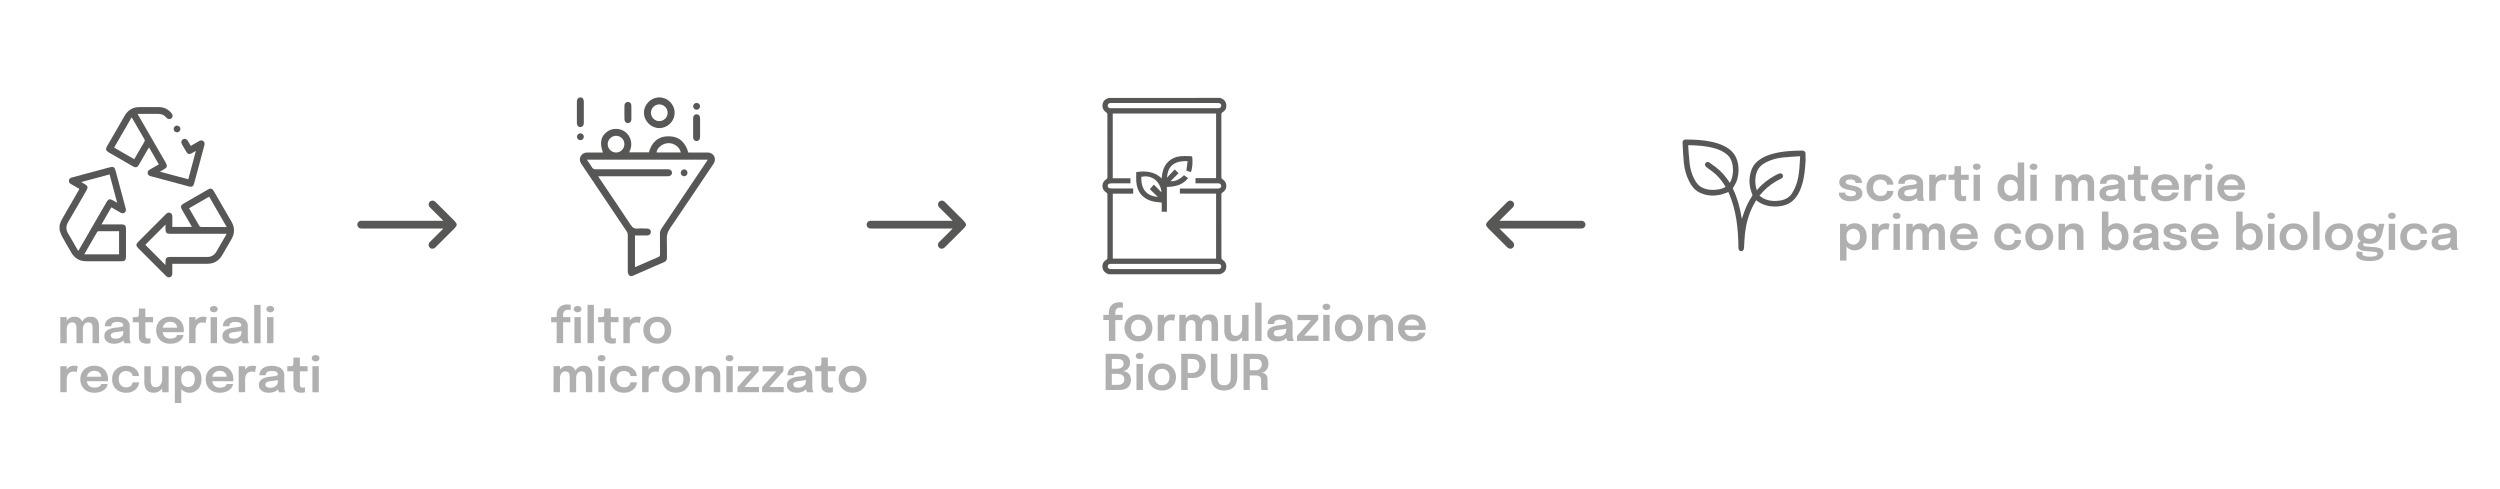 <svg xmlns="http://www.w3.org/2000/svg" xmlns:xlink="http://www.w3.org/1999/xlink" id="Livello_1" x="0px" y="0px" viewBox="0 0 614 120" style="enable-background:new 0 0 614 120;" xml:space="preserve"><style type="text/css">	.st0{fill:#B0B0B0;}	.st1{fill:#575756;}</style><g>	<g>		<path class="st0" d="M272.34,83.73V78.6h-1.36v-1.27h1.36v-0.57c0-0.37,0.05-0.7,0.15-0.99c0.1-0.28,0.24-0.52,0.41-0.72    c0.17-0.2,0.37-0.36,0.59-0.48c0.22-0.12,0.46-0.21,0.72-0.27c0.25-0.06,0.51-0.08,0.76-0.08c0.24,0,0.42,0.01,0.55,0.04    c0.13,0.03,0.21,0.05,0.26,0.07v1.28c-0.05-0.02-0.13-0.04-0.25-0.06c-0.12-0.02-0.25-0.03-0.38-0.03c-0.24,0-0.45,0.04-0.61,0.11    c-0.16,0.07-0.29,0.17-0.37,0.29c-0.09,0.12-0.15,0.27-0.19,0.43c-0.04,0.16-0.05,0.34-0.05,0.53v0.45h1.77v1.27h-1.77v5.13    H272.34z"></path>		<path class="st0" d="M279.6,83.86c-0.67,0-1.27-0.14-1.78-0.42c-0.51-0.28-0.92-0.68-1.21-1.18c-0.29-0.5-0.44-1.08-0.44-1.72    c0-0.65,0.15-1.22,0.44-1.72c0.29-0.5,0.69-0.88,1.21-1.17c0.51-0.28,1.11-0.42,1.78-0.42s1.27,0.14,1.78,0.42    c0.51,0.28,0.92,0.67,1.21,1.17c0.29,0.5,0.44,1.07,0.44,1.72c0,0.65-0.15,1.22-0.44,1.72s-0.69,0.89-1.21,1.18    S280.28,83.86,279.6,83.86z M279.6,82.56c0.37,0,0.68-0.08,0.96-0.25c0.27-0.17,0.49-0.4,0.64-0.71c0.15-0.3,0.23-0.66,0.23-1.07    c0-0.41-0.08-0.76-0.23-1.06c-0.15-0.3-0.37-0.53-0.64-0.7c-0.27-0.16-0.59-0.25-0.96-0.25c-0.36,0-0.68,0.08-0.95,0.25    c-0.28,0.16-0.49,0.4-0.64,0.7c-0.15,0.3-0.23,0.65-0.23,1.06c0,0.41,0.08,0.77,0.23,1.07c0.15,0.3,0.37,0.54,0.64,0.71    C278.92,82.48,279.24,82.56,279.6,82.56z"></path>		<path class="st0" d="M284.34,83.73v-6.4h1.58v2.13l-0.37-0.21c0.04-0.28,0.11-0.54,0.22-0.79c0.11-0.25,0.25-0.46,0.43-0.65    c0.18-0.19,0.4-0.33,0.66-0.44c0.26-0.1,0.55-0.16,0.88-0.16c0.26,0,0.47,0.02,0.62,0.06c0.15,0.04,0.24,0.07,0.28,0.09    l-0.29,1.45c-0.04-0.03-0.12-0.06-0.24-0.11c-0.12-0.04-0.29-0.06-0.49-0.06c-0.33,0-0.6,0.06-0.82,0.17    c-0.22,0.11-0.39,0.26-0.52,0.45c-0.13,0.19-0.22,0.39-0.28,0.61c-0.06,0.22-0.08,0.44-0.08,0.67v3.18H284.34z"></path>		<path class="st0" d="M289.64,83.73v-6.4h1.58v6.4H289.64z M293.62,83.73v-2.6c0-0.24,0-0.44,0-0.62c0-0.18,0-0.33,0-0.45    c0-0.16-0.01-0.32-0.03-0.49c-0.02-0.17-0.06-0.33-0.13-0.47c-0.07-0.14-0.17-0.26-0.32-0.35s-0.34-0.14-0.59-0.14    c-0.24,0-0.45,0.05-0.61,0.15c-0.17,0.1-0.3,0.23-0.41,0.39c-0.11,0.16-0.18,0.35-0.23,0.55c-0.05,0.21-0.07,0.42-0.07,0.64    l-0.53-0.36c0-0.53,0.1-1,0.3-1.41c0.2-0.41,0.48-0.74,0.84-0.98s0.79-0.36,1.29-0.36c0.51,0,0.92,0.11,1.22,0.32    c0.3,0.22,0.52,0.51,0.65,0.87c0.13,0.37,0.2,0.78,0.2,1.23c0,0.17,0,0.39,0,0.67s0,0.61,0,0.99v2.43H293.62z M297.57,83.73v-2.59    c0-0.25,0-0.47,0-0.64c0-0.18,0-0.33,0-0.45c0-0.17-0.01-0.34-0.03-0.51c-0.02-0.17-0.06-0.33-0.13-0.46s-0.17-0.25-0.32-0.34    c-0.14-0.09-0.34-0.13-0.59-0.13c-0.24,0-0.45,0.05-0.62,0.14c-0.17,0.1-0.3,0.22-0.4,0.39c-0.1,0.16-0.17,0.34-0.22,0.54    c-0.05,0.2-0.07,0.4-0.07,0.6l-0.53-0.35c0-0.51,0.1-0.97,0.29-1.38c0.19-0.41,0.47-0.73,0.83-0.97c0.36-0.24,0.79-0.36,1.29-0.36    c0.5,0,0.9,0.1,1.21,0.31c0.3,0.2,0.53,0.49,0.66,0.84c0.14,0.36,0.21,0.76,0.21,1.21c0,0.18,0,0.4,0,0.67c0,0.27,0,0.6,0,0.97    v2.5H297.57z"></path>		<path class="st0" d="M302.99,83.85c-0.45,0-0.83-0.08-1.13-0.23c-0.3-0.15-0.53-0.35-0.7-0.6c-0.17-0.25-0.29-0.52-0.36-0.82    c-0.07-0.3-0.11-0.6-0.11-0.9c0-0.15,0-0.3,0-0.46c0-0.16,0-0.32,0-0.49v-3.01h1.59v2.76c0,0.14,0,0.28,0,0.42    c0,0.13,0,0.26,0,0.37c0,0.29,0.03,0.55,0.1,0.79s0.19,0.44,0.38,0.59c0.18,0.15,0.44,0.22,0.77,0.22c0.32,0,0.59-0.09,0.82-0.28    c0.23-0.19,0.41-0.42,0.53-0.71c0.13-0.29,0.19-0.57,0.19-0.87l0.54,0.36c0,0.39-0.06,0.76-0.18,1.1    c-0.12,0.34-0.3,0.65-0.52,0.91c-0.23,0.26-0.51,0.47-0.83,0.62C303.76,83.78,303.39,83.85,302.99,83.85z M305.07,83.73v-6.4h1.58    v6.4H305.07z"></path>		<path class="st0" d="M309.84,74.32v9.42h-1.56v-9.42H309.84z"></path>		<path class="st0" d="M313.65,83.87c-0.48,0-0.9-0.08-1.26-0.23c-0.36-0.15-0.64-0.37-0.85-0.65c-0.2-0.29-0.31-0.63-0.31-1.03    c0-0.44,0.12-0.8,0.36-1.08c0.24-0.28,0.56-0.5,0.97-0.66c0.41-0.15,0.86-0.25,1.35-0.3c0.73-0.07,1.24-0.14,1.53-0.21    c0.29-0.07,0.44-0.17,0.44-0.32c0,0,0-0.01,0-0.01c0-0.28-0.13-0.5-0.38-0.65s-0.61-0.23-1.07-0.23c-0.49,0-0.86,0.09-1.12,0.26    c-0.26,0.17-0.39,0.44-0.39,0.81h-1.57c0-0.5,0.13-0.93,0.4-1.27c0.27-0.35,0.63-0.61,1.1-0.79c0.47-0.18,0.99-0.27,1.58-0.27    c0.55,0,1.05,0.08,1.51,0.25c0.46,0.16,0.83,0.41,1.1,0.75c0.28,0.33,0.42,0.75,0.42,1.25c0,0.08,0,0.17,0,0.25    c0,0.08,0,0.17,0,0.25v2.41c0,0.15,0.01,0.3,0.02,0.45s0.03,0.28,0.06,0.39c0.04,0.13,0.09,0.24,0.14,0.33    c0.06,0.09,0.1,0.15,0.13,0.18h-1.57c-0.03-0.03-0.07-0.08-0.12-0.17c-0.05-0.08-0.1-0.18-0.14-0.29    c-0.04-0.12-0.07-0.25-0.09-0.39c-0.02-0.14-0.03-0.29-0.03-0.46l0.31,0.22c-0.12,0.24-0.3,0.46-0.55,0.64    c-0.25,0.18-0.54,0.32-0.88,0.42C314.42,83.82,314.05,83.87,313.65,83.87z M314.04,82.62c0.33,0,0.63-0.06,0.92-0.17    c0.28-0.11,0.51-0.29,0.68-0.52c0.17-0.23,0.26-0.54,0.26-0.91v-0.86l0.39,0.43c-0.26,0.1-0.57,0.18-0.93,0.24    c-0.36,0.06-0.73,0.11-1.1,0.15c-0.47,0.04-0.83,0.13-1.07,0.25c-0.24,0.12-0.36,0.32-0.36,0.59c0,0.26,0.1,0.46,0.3,0.6    C313.33,82.55,313.63,82.62,314.04,82.62z"></path>		<path class="st0" d="M320.25,82.44h3.58v1.29h-5.3v-1.22l3.51-3.94l0.03,0.05h-3.41v-1.29h5.1v1.22l-3.49,3.93L320.25,82.44z"></path>		<path class="st0" d="M325.78,76.15c-0.26,0-0.48-0.07-0.67-0.21s-0.29-0.33-0.29-0.58c0-0.24,0.1-0.44,0.29-0.57    c0.19-0.14,0.41-0.21,0.67-0.21c0.25,0,0.47,0.07,0.66,0.21c0.19,0.14,0.28,0.33,0.28,0.57c0,0.25-0.09,0.44-0.28,0.58    S326.04,76.15,325.78,76.15z M324.99,83.73v-6.4h1.57v6.4H324.99z"></path>		<path class="st0" d="M331.27,83.86c-0.67,0-1.27-0.14-1.78-0.42s-0.92-0.68-1.21-1.18s-0.44-1.08-0.44-1.72    c0-0.65,0.15-1.22,0.44-1.72c0.29-0.5,0.69-0.88,1.21-1.17c0.51-0.28,1.11-0.42,1.78-0.42s1.27,0.14,1.78,0.42    c0.51,0.28,0.92,0.67,1.21,1.17c0.29,0.5,0.44,1.07,0.44,1.72c0,0.65-0.15,1.22-0.44,1.72c-0.29,0.5-0.69,0.89-1.21,1.18    C332.54,83.72,331.95,83.86,331.27,83.86z M331.27,82.56c0.37,0,0.68-0.08,0.96-0.25c0.27-0.17,0.49-0.4,0.64-0.71    c0.15-0.3,0.23-0.66,0.23-1.07c0-0.41-0.08-0.76-0.23-1.06c-0.15-0.3-0.37-0.53-0.64-0.7c-0.27-0.16-0.59-0.25-0.96-0.25    c-0.36,0-0.68,0.08-0.95,0.25c-0.28,0.16-0.49,0.4-0.64,0.7c-0.15,0.3-0.23,0.65-0.23,1.06c0,0.41,0.08,0.77,0.23,1.07    c0.15,0.3,0.37,0.54,0.64,0.71C330.59,82.48,330.91,82.56,331.27,82.56z"></path>		<path class="st0" d="M336.01,83.73v-6.4h1.58v6.4H336.01z M340.53,83.73V80.9c0-0.16,0-0.3,0-0.43c0-0.12,0-0.23,0-0.33    c0-0.29-0.04-0.55-0.12-0.78c-0.08-0.23-0.22-0.41-0.42-0.55c-0.2-0.13-0.47-0.2-0.82-0.2c-0.3,0-0.58,0.07-0.81,0.22    c-0.24,0.15-0.42,0.35-0.56,0.6c-0.13,0.26-0.2,0.55-0.2,0.88l-0.54-0.33c0-0.53,0.12-1.01,0.36-1.42    c0.24-0.42,0.57-0.74,0.98-0.98s0.86-0.36,1.36-0.36c0.51,0,0.95,0.1,1.3,0.3c0.35,0.2,0.62,0.49,0.8,0.86    c0.18,0.37,0.27,0.8,0.27,1.3c0,0.19,0,0.41,0,0.65c0,0.24,0,0.48,0,0.71v2.69H340.53z"></path>		<path class="st0" d="M344.23,81.05v-1.13h4.48l-0.18,0.3c0-0.02,0-0.05,0-0.08c0-0.03,0-0.06,0-0.08c0-0.28-0.06-0.54-0.19-0.78    c-0.12-0.24-0.31-0.44-0.57-0.59c-0.25-0.15-0.57-0.23-0.96-0.23c-0.39,0-0.72,0.08-1,0.24c-0.28,0.16-0.5,0.4-0.66,0.7    s-0.23,0.67-0.23,1.1c0,0.44,0.07,0.81,0.22,1.13c0.15,0.32,0.37,0.56,0.65,0.72c0.29,0.17,0.64,0.25,1.05,0.25    c0.28,0,0.52-0.03,0.73-0.08c0.21-0.05,0.37-0.12,0.5-0.21c0.13-0.09,0.23-0.19,0.3-0.29c0.07-0.1,0.11-0.21,0.12-0.31h1.58    c-0.02,0.27-0.11,0.53-0.27,0.79c-0.15,0.25-0.37,0.49-0.65,0.69c-0.28,0.21-0.61,0.37-1.01,0.49c-0.4,0.12-0.85,0.18-1.35,0.18    c-0.69,0-1.29-0.14-1.8-0.42c-0.51-0.28-0.91-0.67-1.2-1.17c-0.29-0.5-0.43-1.08-0.43-1.72c0-0.66,0.15-1.24,0.44-1.74    s0.7-0.89,1.21-1.17c0.52-0.28,1.11-0.42,1.78-0.42c0.69,0,1.29,0.14,1.79,0.42c0.5,0.28,0.89,0.67,1.17,1.17    c0.27,0.5,0.41,1.08,0.41,1.74c0,0.08,0,0.17-0.01,0.27s-0.01,0.17-0.02,0.21H344.23z"></path>		<path class="st0" d="M274.87,86.9c0.59,0,1.09,0.08,1.48,0.25s0.69,0.41,0.89,0.73c0.2,0.32,0.3,0.7,0.3,1.16    c0,0.44-0.09,0.82-0.27,1.12c-0.18,0.31-0.4,0.54-0.68,0.71c-0.27,0.16-0.55,0.26-0.84,0.28c0.31,0.01,0.61,0.08,0.92,0.22    s0.56,0.37,0.77,0.67c0.21,0.31,0.31,0.72,0.31,1.25c0,0.49-0.1,0.93-0.3,1.3c-0.2,0.38-0.51,0.67-0.94,0.88    c-0.43,0.21-0.99,0.31-1.67,0.31h-3.3V86.9H274.87z M273.06,91.02l-0.52-0.46h1.79c0.53,0,0.93-0.11,1.21-0.33    c0.27-0.22,0.41-0.53,0.41-0.93c0-0.27-0.06-0.49-0.17-0.65c-0.11-0.16-0.28-0.29-0.51-0.36c-0.22-0.08-0.49-0.12-0.8-0.12h-2.12    l0.72-0.79V91.02z M274.52,94.52c0.51,0,0.91-0.12,1.19-0.35c0.28-0.23,0.42-0.56,0.42-0.98c0-0.24-0.04-0.45-0.13-0.62    s-0.21-0.32-0.36-0.43c-0.15-0.11-0.34-0.19-0.54-0.24c-0.21-0.05-0.43-0.08-0.68-0.08h-1.88l0.52-0.47v3.96l-0.72-0.79H274.52z"></path>		<path class="st0" d="M279.91,88.2c-0.26,0-0.48-0.07-0.67-0.21c-0.19-0.14-0.29-0.33-0.29-0.58c0-0.24,0.1-0.44,0.29-0.57    c0.19-0.14,0.41-0.21,0.67-0.21c0.25,0,0.47,0.07,0.66,0.21s0.28,0.33,0.28,0.57c0,0.25-0.09,0.44-0.28,0.58    C280.38,88.13,280.16,88.2,279.91,88.2z M279.12,95.78v-6.4h1.57v6.4H279.12z"></path>		<path class="st0" d="M285.4,95.91c-0.67,0-1.27-0.14-1.78-0.42c-0.51-0.28-0.92-0.68-1.21-1.18c-0.29-0.5-0.44-1.08-0.44-1.72    c0-0.65,0.15-1.22,0.44-1.72s0.69-0.88,1.21-1.17c0.51-0.28,1.11-0.42,1.78-0.42c0.67,0,1.27,0.14,1.78,0.42    c0.51,0.28,0.92,0.67,1.21,1.17s0.44,1.07,0.44,1.72c0,0.65-0.15,1.22-0.44,1.72c-0.29,0.5-0.69,0.89-1.21,1.18    S286.07,95.91,285.4,95.91z M285.4,94.61c0.37,0,0.68-0.08,0.96-0.25c0.27-0.17,0.49-0.4,0.64-0.71c0.15-0.3,0.23-0.66,0.23-1.07    c0-0.41-0.08-0.76-0.23-1.06c-0.15-0.3-0.37-0.53-0.64-0.7c-0.27-0.16-0.59-0.25-0.96-0.25c-0.36,0-0.68,0.08-0.95,0.25    c-0.28,0.16-0.49,0.4-0.64,0.7c-0.15,0.3-0.23,0.65-0.23,1.06c0,0.41,0.08,0.77,0.23,1.07c0.15,0.3,0.37,0.54,0.64,0.71    C284.72,94.53,285.04,94.61,285.4,94.61z"></path>		<path class="st0" d="M291.7,95.78h-1.59V86.9h2.86c0.68,0,1.26,0.13,1.73,0.39c0.47,0.26,0.83,0.61,1.08,1.05    c0.25,0.44,0.37,0.94,0.37,1.48c0,0.55-0.12,1.05-0.37,1.51c-0.25,0.46-0.61,0.82-1.09,1.1c-0.48,0.28-1.05,0.41-1.72,0.41h-1.27    V95.78z M291.7,92.34l-0.72-0.75h1.81c0.37,0,0.68-0.07,0.95-0.21c0.26-0.14,0.46-0.35,0.6-0.61c0.14-0.26,0.21-0.58,0.21-0.94    c0-0.37-0.07-0.67-0.2-0.92c-0.13-0.25-0.33-0.43-0.59-0.56c-0.26-0.12-0.58-0.19-0.96-0.19h-1.81l0.72-0.79V92.34z"></path>		<path class="st0" d="M303.87,92.55c0,1.13-0.29,1.98-0.86,2.53c-0.58,0.55-1.37,0.83-2.38,0.83c-1,0-1.79-0.28-2.37-0.83    s-0.86-1.4-0.86-2.53c0-0.16,0-0.34,0-0.52c0-0.18,0-0.37,0-0.57V86.9h1.59v4.78c0,0.17,0,0.33,0,0.48c0,0.15,0,0.29,0,0.42    c0,0.71,0.13,1.23,0.4,1.56c0.27,0.33,0.68,0.49,1.24,0.49c0.57,0,0.98-0.16,1.25-0.49c0.27-0.33,0.4-0.85,0.4-1.56V86.9h1.59    V92.55z"></path>		<path class="st0" d="M305.42,95.78V86.9h3.42c0.9,0,1.57,0.2,2.02,0.61c0.45,0.41,0.67,1.01,0.67,1.81c0,0.47-0.09,0.86-0.27,1.19    c-0.18,0.32-0.39,0.58-0.64,0.75c-0.25,0.18-0.49,0.28-0.72,0.3c0.23,0.02,0.46,0.08,0.67,0.18c0.22,0.1,0.39,0.27,0.53,0.49    c0.14,0.22,0.21,0.52,0.21,0.9c0,0.3,0,0.6,0,0.9c0,0.3,0,0.6,0,0.9c0,0.19,0.02,0.36,0.05,0.52c0.03,0.16,0.07,0.27,0.12,0.33    h-1.6c-0.04-0.07-0.08-0.18-0.11-0.33s-0.05-0.32-0.05-0.51c0-0.27,0-0.54,0-0.8c0-0.26,0-0.53,0-0.81c0-0.37-0.1-0.64-0.31-0.83    c-0.2-0.19-0.51-0.28-0.93-0.28h-1.96l0.42-0.54v4.11H305.42z M306.96,91.53l-0.42-0.6h1.97c0.26,0,0.5-0.06,0.7-0.18    c0.21-0.12,0.37-0.29,0.5-0.51c0.12-0.22,0.18-0.48,0.18-0.78c0-0.43-0.12-0.76-0.37-0.98c-0.25-0.22-0.6-0.33-1.06-0.33h-1.96    l0.46-0.56V91.53z"></path>	</g></g><path class="st1" d="M299.66,24.03c0.12,0.05,0.23,0.1,0.35,0.15c0.67,0.29,1.09,0.8,1.17,1.53c0.09,0.78-0.2,1.42-0.88,1.83  c-0.26,0.16-0.33,0.32-0.33,0.6c0.01,5.1,0.01,10.21,0,15.31c0,0.28,0.07,0.44,0.33,0.6c1.21,0.75,1.19,2.49-0.04,3.23  c-0.23,0.14-0.29,0.28-0.29,0.53c0.01,5.16,0,10.32,0.01,15.48c0,0.16,0.09,0.39,0.22,0.47c0.73,0.46,1.08,1.11,0.96,1.96  c-0.11,0.8-0.59,1.32-1.36,1.56c-0.05,0.02-0.1,0.05-0.15,0.08c-9.12,0-18.24,0-27.36,0c-0.09-0.04-0.18-0.07-0.27-0.11  c-0.71-0.29-1.16-0.8-1.25-1.57c-0.09-0.8,0.22-1.44,0.91-1.86c0.23-0.14,0.3-0.28,0.3-0.53c-0.01-5.16-0.01-10.32,0-15.48  c0-0.25-0.07-0.39-0.29-0.53c-1.25-0.76-1.25-2.49,0-3.25c0.23-0.14,0.29-0.28,0.29-0.53c-0.01-5.13,0-10.26-0.01-15.39  c0-0.16-0.09-0.39-0.22-0.47c-0.73-0.46-1.08-1.11-0.97-1.96c0.11-0.8,0.59-1.32,1.36-1.56c0.05-0.02,0.1-0.05,0.15-0.07  c6.67,0,13.34,0,20.01,0 M291.74,25.3c-6.23,0-12.47,0-18.7,0c-0.15,0-0.31-0.02-0.46,0.02c-0.34,0.08-0.54,0.3-0.52,0.66  c0.02,0.34,0.23,0.54,0.56,0.59c0.12,0.02,0.25,0.01,0.38,0.01c8.67,0,17.34,0,26.01,0c0.1,0,0.2,0,0.3,0  c0.37-0.03,0.62-0.27,0.63-0.61c0.01-0.36-0.24-0.64-0.63-0.66c-0.45-0.02-0.9-0.01-1.35-0.01c-0.6,0-1.2,0-1.83,0H291.74z   M277.64,45.02c-0.18,0-0.32,0-0.46,0c-1.35,0-2.7,0-4.05,0c-0.78,0-1.08,0.17-1.08,0.62c-0.01,0.47,0.3,0.65,1.1,0.65  c1.56,0,3.12,0,4.69,0c0.15,0,0.3,0,0.47,0c0,0.44,0,0.84,0,1.27c-1.68,0-3.34,0-5.01,0c0,5.34,0,10.65,0,15.96  c8.47,0,16.91,0,25.37,0c0-5.32,0-10.63,0-15.97c-2.98,0-5.93,0-8.89,0c0-0.43,0-0.82,0-1.25c0.17,0,0.32,0,0.47,0  c1.86,0,3.71,0,5.57,0c1.13,0,2.25,0,3.38,0c0.51,0,0.84-0.39,0.69-0.82c-0.11-0.34-0.38-0.45-0.73-0.45c-1.7,0.01-3.41,0-5.11,0  c-0.15,0-0.3,0-0.44,0c0-0.45,0-0.84,0-1.28c1.7,0,3.38,0,5.06,0c0-5.32,0-10.58,0-15.86c-8.47,0-16.91,0-25.38,0  c0,5.29,0,10.57,0,15.89c1.46,0,2.89,0,4.34,0C277.64,44.18,277.64,44.57,277.64,45.02z M286.03,64.81c-4.33,0-8.67,0-13,0  c-0.14,0-0.28-0.01-0.42,0.01c-0.33,0.05-0.53,0.25-0.55,0.59c-0.02,0.35,0.17,0.56,0.49,0.65c0.13,0.04,0.28,0.02,0.42,0.02  c8.68,0,17.37,0,26.05,0c0.14,0,0.29,0.01,0.42-0.02c0.32-0.09,0.51-0.3,0.49-0.65c-0.02-0.34-0.22-0.54-0.55-0.59  c-0.14-0.02-0.28-0.01-0.42-0.01C294.64,64.81,290.33,64.81,286.03,64.81z"></path><path class="st1" d="M286.59,52c-0.44,0-0.83,0-1.27,0c0-0.76,0-1.51,0-2.25c-0.68-0.08-1.33-0.12-1.96-0.24  c-2.56-0.52-4.11-2.28-4.29-4.89c-0.06-0.78-0.01-1.57-0.01-2.34c2.21-0.43,4.72-0.08,6.21,1.53c0.07-0.46,0.12-0.9,0.21-1.33  c0.48-2.4,2.15-3.92,4.59-4.13c0.77-0.06,1.54,0,2.32,0c0.34,0,0.44,0.16,0.46,0.49c0.07,1.15,0.03,2.28-0.35,3.44  c-0.4-0.13-0.78-0.26-1.13-0.37c0.1-0.78,0.2-1.52,0.31-2.34c-1.31-0.02-2.5,0.06-3.54,0.8c-1.08,0.76-1.4,1.92-1.55,3.28  c0.7-0.74,1.32-1.4,1.92-2.04c0.37,0.36,0.65,0.64,0.95,0.93c-0.64,0.63-1.28,1.27-1.95,1.94c0.93,0.19,2.32-0.44,3.27-1.46  c0.32,0.23,0.65,0.46,1.02,0.72c-1.34,1.71-3.17,2.12-5.21,2.17C286.59,47.92,286.59,49.95,286.59,52z M284.36,48.35  c-0.68-0.66-1.35-1.3-1.97-1.9c0.35-0.38,0.63-0.69,1-1.11c0.66,0.66,1.29,1.3,1.88,1.9c-0.27-2.72-2.45-4.41-4.95-3.8  C280.17,46.42,281.62,48.17,284.36,48.35z"></path><g>	<g>		<path class="st0" d="M136.72,84.28v-5.13h-1.36v-1.27h1.36v-0.57c0-0.37,0.05-0.7,0.15-0.99c0.1-0.28,0.24-0.52,0.41-0.72    c0.17-0.2,0.37-0.36,0.59-0.48c0.22-0.12,0.46-0.21,0.72-0.27c0.26-0.06,0.51-0.08,0.76-0.08c0.24,0,0.42,0.01,0.55,0.04    c0.13,0.03,0.21,0.05,0.26,0.07v1.28c-0.05-0.02-0.13-0.04-0.25-0.06c-0.12-0.02-0.25-0.03-0.38-0.03c-0.25,0-0.45,0.04-0.61,0.11    c-0.16,0.07-0.28,0.17-0.37,0.29c-0.09,0.12-0.15,0.27-0.19,0.43c-0.04,0.16-0.05,0.34-0.05,0.53v0.45h1.77v1.27h-1.77v5.13    H136.72z M141.87,76.7c-0.26,0-0.48-0.07-0.67-0.21c-0.19-0.14-0.29-0.33-0.29-0.58c0-0.24,0.1-0.44,0.29-0.57    c0.19-0.14,0.41-0.21,0.67-0.21c0.25,0,0.47,0.07,0.66,0.21c0.19,0.14,0.28,0.33,0.28,0.57c0,0.25-0.09,0.44-0.28,0.58    C142.34,76.63,142.12,76.7,141.87,76.7z M141.08,84.28v-6.4h1.57v6.4H141.08z"></path>		<path class="st0" d="M145.86,74.86v9.42h-1.56v-9.42H145.86z"></path>		<path class="st0" d="M150.42,84.4c-0.23,0-0.46-0.02-0.7-0.07c-0.24-0.04-0.45-0.13-0.65-0.25c-0.2-0.12-0.36-0.3-0.48-0.53    c-0.12-0.23-0.18-0.54-0.18-0.92c0-0.09,0-0.18,0-0.27s0-0.18,0-0.28v-2.94h-1.51v-1.27h0.61c0.21,0,0.37-0.01,0.49-0.03    c0.12-0.02,0.21-0.06,0.26-0.13c0.06-0.07,0.09-0.18,0.11-0.32c0.02-0.15,0.03-0.35,0.03-0.61v-1.02H150v2.11h1.9v1.27H150v2.57    c0,0.08,0,0.15,0,0.23c0,0.07,0,0.15,0,0.21c0,0.3,0.04,0.54,0.11,0.72c0.07,0.18,0.24,0.27,0.51,0.27c0.13,0,0.25-0.01,0.36-0.04    c0.11-0.02,0.2-0.05,0.26-0.07v1.24c-0.08,0.03-0.19,0.06-0.33,0.08C150.77,84.39,150.6,84.4,150.42,84.4z"></path>		<path class="st0" d="M153.1,84.28v-6.4h1.58v2.13l-0.37-0.21c0.04-0.28,0.11-0.54,0.22-0.79c0.11-0.25,0.25-0.46,0.43-0.65    c0.18-0.19,0.4-0.33,0.66-0.44c0.26-0.1,0.55-0.16,0.88-0.16c0.26,0,0.47,0.02,0.62,0.06c0.15,0.04,0.24,0.07,0.28,0.09    l-0.29,1.45c-0.04-0.03-0.12-0.06-0.24-0.11c-0.12-0.04-0.29-0.06-0.49-0.06c-0.33,0-0.6,0.06-0.82,0.17    c-0.22,0.11-0.39,0.26-0.52,0.45c-0.13,0.19-0.22,0.39-0.28,0.61c-0.06,0.22-0.08,0.44-0.08,0.67v3.18H153.1z"></path>		<path class="st0" d="M161.43,84.41c-0.67,0-1.27-0.14-1.78-0.42c-0.51-0.28-0.92-0.68-1.21-1.18c-0.29-0.5-0.44-1.08-0.44-1.72    c0-0.65,0.15-1.22,0.44-1.72c0.29-0.5,0.69-0.88,1.21-1.17c0.51-0.28,1.11-0.42,1.78-0.42c0.67,0,1.27,0.14,1.78,0.42    c0.51,0.28,0.92,0.67,1.21,1.17c0.29,0.5,0.44,1.07,0.44,1.72c0,0.65-0.15,1.22-0.44,1.72c-0.29,0.5-0.69,0.89-1.21,1.18    C162.7,84.26,162.1,84.41,161.43,84.41z M161.43,83.11c0.37,0,0.68-0.08,0.96-0.25c0.27-0.17,0.49-0.4,0.64-0.71    c0.15-0.3,0.23-0.66,0.23-1.07c0-0.41-0.08-0.76-0.23-1.06c-0.15-0.3-0.37-0.53-0.64-0.7s-0.59-0.25-0.96-0.25    c-0.36,0-0.68,0.08-0.95,0.25c-0.28,0.16-0.49,0.4-0.64,0.7c-0.15,0.3-0.23,0.65-0.23,1.06c0,0.41,0.08,0.77,0.23,1.07    c0.15,0.3,0.37,0.54,0.64,0.71C160.75,83.03,161.07,83.11,161.43,83.11z"></path>		<path class="st0" d="M135.95,96.33v-6.4h1.58v6.4H135.95z M139.92,96.33v-2.6c0-0.24,0-0.44,0-0.62s0-0.33,0-0.45    c0-0.16-0.01-0.32-0.03-0.49c-0.02-0.17-0.06-0.33-0.13-0.47c-0.07-0.14-0.17-0.26-0.32-0.35c-0.14-0.09-0.34-0.14-0.59-0.14    c-0.24,0-0.44,0.05-0.61,0.15c-0.17,0.1-0.3,0.23-0.41,0.39c-0.11,0.16-0.18,0.35-0.23,0.55c-0.05,0.21-0.07,0.42-0.07,0.64    L137,92.58c0-0.53,0.1-1,0.3-1.41c0.2-0.41,0.48-0.74,0.84-0.98c0.36-0.24,0.79-0.36,1.29-0.36c0.51,0,0.92,0.11,1.22,0.32    c0.3,0.21,0.52,0.5,0.65,0.87c0.13,0.37,0.2,0.77,0.2,1.23c0,0.17,0,0.39,0,0.67c0,0.28,0,0.61,0,0.99v2.43H139.92z M143.88,96.33    v-2.59c0-0.25,0-0.47,0-0.64c0-0.18,0-0.33,0-0.45c0-0.17-0.01-0.34-0.03-0.51c-0.02-0.17-0.06-0.33-0.13-0.46    c-0.07-0.14-0.17-0.25-0.32-0.34c-0.14-0.09-0.34-0.13-0.59-0.13c-0.24,0-0.45,0.05-0.62,0.14c-0.17,0.1-0.3,0.22-0.4,0.39    c-0.1,0.16-0.17,0.34-0.22,0.54c-0.05,0.2-0.07,0.4-0.07,0.6l-0.53-0.35c0-0.51,0.1-0.97,0.29-1.38c0.19-0.41,0.47-0.73,0.83-0.97    c0.36-0.24,0.79-0.36,1.29-0.36c0.5,0,0.91,0.1,1.21,0.31c0.31,0.2,0.53,0.49,0.67,0.84c0.14,0.36,0.21,0.76,0.21,1.21    c0,0.18,0,0.4,0,0.67s0,0.6,0,0.97v2.5H143.88z"></path>		<path class="st0" d="M147.75,88.75c-0.26,0-0.48-0.07-0.67-0.21c-0.19-0.14-0.29-0.33-0.29-0.58c0-0.24,0.1-0.44,0.29-0.57    c0.19-0.14,0.41-0.2,0.67-0.2c0.25,0,0.47,0.07,0.66,0.2s0.28,0.33,0.28,0.57c0,0.25-0.09,0.44-0.28,0.58    C148.22,88.68,148,88.75,147.75,88.75z M146.96,96.33v-6.4h1.57v6.4H146.96z"></path>		<path class="st0" d="M153.25,96.46c-0.67,0-1.27-0.14-1.79-0.42c-0.52-0.28-0.92-0.67-1.22-1.17c-0.29-0.5-0.44-1.09-0.44-1.76    c0-0.67,0.15-1.25,0.44-1.75c0.29-0.49,0.7-0.87,1.22-1.14c0.52-0.27,1.11-0.4,1.79-0.4c0.51,0,0.95,0.07,1.34,0.22    c0.39,0.15,0.72,0.35,0.99,0.59c0.27,0.25,0.47,0.52,0.61,0.81c0.14,0.3,0.21,0.59,0.21,0.88c0,0.01,0,0.02,0,0.02    c0,0.01,0,0.02,0,0.02h-1.57c0-0.02,0-0.04-0.01-0.07c0-0.02-0.01-0.05-0.01-0.07c-0.03-0.21-0.11-0.39-0.25-0.56    c-0.13-0.17-0.31-0.3-0.53-0.4c-0.22-0.1-0.49-0.15-0.8-0.15c-0.33,0-0.64,0.07-0.91,0.22c-0.28,0.15-0.49,0.37-0.66,0.66    c-0.16,0.29-0.24,0.66-0.24,1.1c0,0.43,0.08,0.8,0.24,1.11c0.16,0.3,0.38,0.53,0.65,0.69c0.27,0.16,0.58,0.24,0.92,0.24    c0.36,0,0.65-0.06,0.88-0.17c0.23-0.11,0.4-0.26,0.52-0.45c0.12-0.19,0.18-0.39,0.2-0.61h1.58c0,0.3-0.07,0.6-0.2,0.89    c-0.14,0.3-0.34,0.57-0.6,0.82c-0.26,0.25-0.59,0.45-0.98,0.6C154.22,96.39,153.77,96.46,153.25,96.46z"></path>		<path class="st0" d="M157.71,96.33v-6.4h1.58v2.13l-0.37-0.2c0.04-0.28,0.11-0.54,0.22-0.79c0.11-0.25,0.25-0.46,0.43-0.65    c0.18-0.19,0.4-0.33,0.66-0.44c0.26-0.1,0.55-0.16,0.88-0.16c0.26,0,0.47,0.02,0.62,0.06c0.15,0.04,0.24,0.07,0.28,0.09    l-0.29,1.45c-0.04-0.03-0.12-0.06-0.24-0.11c-0.12-0.04-0.29-0.06-0.49-0.06c-0.32,0-0.6,0.06-0.82,0.17    c-0.22,0.11-0.39,0.26-0.52,0.45c-0.13,0.19-0.22,0.39-0.28,0.61c-0.06,0.22-0.08,0.44-0.08,0.67v3.18H157.71z"></path>		<path class="st0" d="M166.04,96.45c-0.67,0-1.27-0.14-1.78-0.42c-0.51-0.28-0.92-0.68-1.21-1.18c-0.29-0.5-0.44-1.08-0.44-1.72    c0-0.65,0.15-1.22,0.44-1.72c0.29-0.5,0.69-0.88,1.21-1.17c0.51-0.28,1.11-0.42,1.78-0.42s1.27,0.14,1.78,0.42    c0.51,0.28,0.92,0.67,1.21,1.17c0.29,0.5,0.44,1.07,0.44,1.72c0,0.65-0.15,1.22-0.44,1.72c-0.29,0.5-0.69,0.89-1.21,1.18    C167.31,96.31,166.72,96.45,166.04,96.45z M166.04,95.16c0.37,0,0.68-0.08,0.96-0.25c0.27-0.17,0.49-0.4,0.64-0.71    c0.15-0.3,0.23-0.66,0.23-1.07c0-0.41-0.08-0.76-0.23-1.06c-0.15-0.3-0.37-0.53-0.64-0.7c-0.27-0.16-0.59-0.25-0.96-0.25    c-0.36,0-0.68,0.08-0.95,0.25c-0.28,0.16-0.49,0.4-0.64,0.7c-0.15,0.3-0.23,0.65-0.23,1.06c0,0.41,0.08,0.77,0.23,1.07    c0.15,0.3,0.37,0.54,0.64,0.71C165.36,95.07,165.68,95.16,166.04,95.16z"></path>		<path class="st0" d="M170.78,96.33v-6.4h1.58v6.4H170.78z M175.3,96.33v-2.84c0-0.16,0-0.3,0-0.42c0-0.12,0-0.23,0-0.33    c0-0.29-0.04-0.55-0.12-0.78c-0.08-0.23-0.22-0.41-0.42-0.55s-0.47-0.2-0.82-0.2c-0.3,0-0.58,0.07-0.81,0.22    c-0.24,0.15-0.42,0.35-0.56,0.6c-0.13,0.26-0.2,0.55-0.2,0.88l-0.54-0.33c0-0.53,0.12-1.01,0.36-1.42    c0.24-0.42,0.57-0.74,0.98-0.98c0.41-0.24,0.86-0.36,1.36-0.36c0.51,0,0.95,0.1,1.3,0.3c0.35,0.2,0.62,0.49,0.8,0.86    c0.18,0.37,0.27,0.8,0.27,1.3c0,0.19,0,0.41,0,0.65c0,0.24,0,0.48,0,0.71v2.69H175.3z"></path>		<path class="st0" d="M179.18,88.75c-0.26,0-0.48-0.07-0.67-0.21c-0.19-0.14-0.29-0.33-0.29-0.58c0-0.24,0.1-0.44,0.29-0.57    c0.19-0.14,0.41-0.2,0.67-0.2c0.25,0,0.47,0.07,0.66,0.2s0.28,0.33,0.28,0.57c0,0.25-0.09,0.44-0.28,0.58    C179.65,88.68,179.43,88.75,179.18,88.75z M178.39,96.33v-6.4h1.57v6.4H178.39z"></path>		<path class="st0" d="M182.83,95.04h3.58v1.29h-5.3V95.1l3.51-3.94l0.03,0.05h-3.41v-1.29h5.1v1.22l-3.49,3.93L182.83,95.04z"></path>		<path class="st0" d="M188.9,95.04h3.58v1.29h-5.3V95.1l3.51-3.94l0.03,0.05h-3.41v-1.29h5.1v1.22l-3.49,3.93L188.9,95.04z"></path>		<path class="st0" d="M195.68,96.46c-0.48,0-0.9-0.08-1.26-0.23c-0.36-0.15-0.64-0.37-0.85-0.65c-0.2-0.28-0.31-0.63-0.31-1.03    c0-0.44,0.12-0.8,0.36-1.08c0.24-0.28,0.56-0.5,0.97-0.66c0.41-0.15,0.86-0.25,1.35-0.3c0.73-0.07,1.24-0.14,1.53-0.21    c0.29-0.07,0.44-0.17,0.44-0.32c0,0,0-0.01,0-0.01c0-0.28-0.13-0.5-0.38-0.65c-0.25-0.15-0.61-0.23-1.07-0.23    c-0.49,0-0.86,0.09-1.12,0.26c-0.26,0.17-0.39,0.44-0.39,0.81h-1.57c0-0.5,0.13-0.93,0.4-1.27c0.27-0.35,0.63-0.61,1.1-0.79    s0.99-0.27,1.58-0.27c0.55,0,1.05,0.08,1.51,0.25c0.46,0.16,0.83,0.41,1.1,0.75c0.28,0.33,0.42,0.75,0.42,1.25    c0,0.08,0,0.17,0,0.25c0,0.08,0,0.17,0,0.25v2.41c0,0.15,0.01,0.3,0.02,0.45c0.01,0.15,0.03,0.28,0.06,0.39    c0.04,0.13,0.09,0.24,0.14,0.33c0.06,0.09,0.1,0.15,0.13,0.18h-1.57c-0.03-0.03-0.07-0.08-0.12-0.17    c-0.05-0.08-0.1-0.18-0.14-0.29c-0.04-0.12-0.07-0.25-0.09-0.39c-0.02-0.14-0.03-0.29-0.03-0.46l0.31,0.22    c-0.12,0.25-0.3,0.46-0.55,0.64c-0.25,0.18-0.54,0.32-0.88,0.42C196.45,96.41,196.08,96.46,195.68,96.46z M196.06,95.21    c0.33,0,0.63-0.06,0.92-0.17c0.28-0.11,0.51-0.29,0.68-0.52c0.17-0.23,0.26-0.54,0.26-0.91v-0.86l0.39,0.43    c-0.26,0.1-0.57,0.18-0.93,0.24c-0.36,0.06-0.73,0.11-1.1,0.15c-0.47,0.04-0.83,0.13-1.07,0.25c-0.24,0.12-0.36,0.32-0.36,0.59    c0,0.27,0.1,0.46,0.3,0.6C195.35,95.15,195.66,95.21,196.06,95.21z"></path>		<path class="st0" d="M203.75,96.45c-0.23,0-0.46-0.02-0.7-0.07c-0.24-0.04-0.45-0.13-0.65-0.25c-0.2-0.12-0.36-0.3-0.48-0.53    c-0.12-0.23-0.18-0.54-0.18-0.92c0-0.09,0-0.18,0-0.27s0-0.18,0-0.28v-2.94h-1.51v-1.27h0.61c0.21,0,0.37-0.01,0.49-0.03    c0.12-0.02,0.21-0.06,0.26-0.13c0.06-0.07,0.09-0.18,0.11-0.32c0.02-0.15,0.03-0.35,0.03-0.61v-1.02h1.59v2.11h1.9v1.27h-1.9v2.57    c0,0.08,0,0.15,0,0.23c0,0.07,0,0.15,0,0.21c0,0.3,0.04,0.54,0.11,0.72c0.07,0.18,0.24,0.27,0.51,0.27c0.13,0,0.25-0.01,0.36-0.04    c0.11-0.02,0.2-0.05,0.26-0.07v1.24c-0.08,0.03-0.19,0.06-0.33,0.08C204.1,96.43,203.94,96.45,203.75,96.45z"></path>		<path class="st0" d="M209.4,96.45c-0.67,0-1.27-0.14-1.78-0.42c-0.51-0.28-0.92-0.68-1.21-1.18c-0.29-0.5-0.44-1.08-0.44-1.72    c0-0.65,0.15-1.22,0.44-1.72c0.29-0.5,0.69-0.88,1.21-1.17s1.11-0.42,1.78-0.42c0.67,0,1.27,0.14,1.78,0.42    c0.51,0.28,0.92,0.67,1.21,1.17c0.29,0.5,0.44,1.07,0.44,1.72c0,0.65-0.15,1.22-0.44,1.72c-0.29,0.5-0.69,0.89-1.21,1.18    C210.67,96.31,210.08,96.45,209.4,96.45z M209.4,95.16c0.37,0,0.68-0.08,0.96-0.25c0.27-0.17,0.49-0.4,0.64-0.71    c0.15-0.3,0.23-0.66,0.23-1.07c0-0.41-0.08-0.76-0.23-1.06c-0.15-0.3-0.37-0.53-0.64-0.7c-0.27-0.16-0.59-0.25-0.96-0.25    c-0.36,0-0.68,0.08-0.95,0.25c-0.28,0.16-0.49,0.4-0.64,0.7c-0.15,0.3-0.23,0.65-0.23,1.06c0,0.41,0.08,0.77,0.23,1.07    c0.15,0.3,0.37,0.54,0.64,0.71C208.72,95.07,209.04,95.16,209.4,95.16z"></path>	</g></g><path class="st1" d="M154.78,67.81c-0.47-0.28-0.6-0.69-0.6-1.22c0.02-2.99,0.01-5.97,0-8.96c0-0.25-0.09-0.54-0.23-0.74  c-3.69-5.52-7.4-11.02-11.1-16.53c-0.56-0.83-0.58-1.56-0.08-2.22c0.38-0.5,0.9-0.68,1.5-0.68c1.13,0,2.26,0,3.39,0  c0.14,0,0.27,0,0.42,0c-0.87-2.39-0.53-4,1.07-5.15c1.29-0.93,3.19-0.86,4.44,0.11c1.18,0.91,2.07,2.85,0.92,5c1.62,0,3.22,0,4.86,0  c0.67-2.47,2.27-3.98,4.9-3.95c2.56,0.03,4.1,1.54,4.77,3.99c1.58,0,3.15-0.01,4.72,0c1.03,0.01,1.74,0.64,1.82,1.61  c0.04,0.5-0.18,0.91-0.44,1.31c-3.51,5.22-7.01,10.46-10.56,15.66c-0.56,0.83-0.86,1.63-0.81,2.64c0.07,1.54,0.01,3.08,0.03,4.63  c0.01,0.55-0.22,0.87-0.72,1.08c-2.55,1.1-5.1,2.22-7.65,3.33c-0.05,0.02-0.09,0.06-0.14,0.09  C155.13,67.81,154.96,67.81,154.78,67.81z M173.84,39.21c-9.92,0-19.78,0-29.7,0c0.44,0.66,0.88,1.26,1.26,1.89  c0.22,0.35,0.45,0.49,0.88,0.48c5.84-0.02,11.68-0.01,17.53-0.01c0.2,0,0.4,0,0.59,0.05c0.38,0.09,0.64,0.43,0.65,0.81  c0,0.37-0.26,0.72-0.64,0.81c-0.19,0.05-0.4,0.05-0.59,0.05c-5.47,0-10.94,0-16.41,0c-0.15,0-0.3,0.01-0.49,0.02  c0.11,0.18,0.19,0.31,0.28,0.44c2.58,3.84,5.18,7.66,7.73,11.52c0.43,0.65,0.85,0.95,1.64,0.87c0.79-0.08,1.6-0.03,2.4-0.01  c0.53,0.01,0.87,0.33,0.89,0.79c0.03,0.49-0.28,0.84-0.83,0.9c-0.24,0.03-0.48,0.01-0.73,0.01c-0.78,0-1.56,0-2.35,0  c0,2.61,0,5.17,0,7.77c0.16-0.06,0.28-0.1,0.39-0.15c1.78-0.77,3.55-1.56,5.34-2.32c0.3-0.13,0.42-0.27,0.42-0.62  c-0.02-1.7,0-3.4-0.02-5.1c-0.01-0.48,0.12-0.88,0.39-1.28c3.7-5.49,7.4-10.99,11.09-16.49C173.65,39.53,173.73,39.39,173.84,39.21z   M153.35,35.41c0-1.13-0.91-2.05-2.03-2.06c-1.13-0.01-2.08,0.94-2.07,2.07c0.02,1.13,0.94,2.04,2.06,2.04  C152.43,37.46,153.34,36.54,153.35,35.41z M167.21,37.45c-0.31-1.39-1.73-2.39-3.19-2.29c-1.36,0.09-2.68,1.17-2.78,2.29  C163.21,37.45,165.19,37.45,167.21,37.45z"></path><path class="st1" d="M165.69,27.68c0.01,2.07-1.68,3.77-3.75,3.78c-2.05,0.01-3.76-1.7-3.78-3.76c-0.02-2.04,1.7-3.77,3.76-3.78  C163.97,23.91,165.68,25.61,165.69,27.68z M163.97,27.68c-0.01-1.13-0.93-2.04-2.05-2.04c-1.12,0-2.05,0.93-2.05,2.05  c0,1.13,0.95,2.08,2.08,2.06C163.08,29.73,163.98,28.81,163.97,27.68z"></path><path class="st1" d="M143.39,27.6c0,0.87,0,1.74,0,2.61c0,0.62-0.31,0.98-0.82,1c-0.52,0.02-0.88-0.37-0.89-0.99  c-0.01-1.77-0.01-3.54,0-5.31c0-0.59,0.36-0.98,0.85-0.99c0.51-0.01,0.85,0.39,0.86,1.01C143.4,25.83,143.39,26.71,143.39,27.6z"></path><path class="st1" d="M171.94,31.38c0,0.76,0.01,1.51,0,2.27c-0.01,0.61-0.32,0.98-0.83,0.99c-0.52,0.01-0.88-0.37-0.88-0.99  c-0.01-1.53-0.01-3.05,0-4.58c0-0.62,0.36-1.01,0.88-1c0.5,0.01,0.83,0.39,0.83,0.99C171.94,29.84,171.94,30.61,171.94,31.38z"></path><path class="st1" d="M155.07,27.63c0,0.56,0.01,1.11,0,1.67c-0.01,0.56-0.37,0.94-0.85,0.94c-0.46,0-0.84-0.36-0.85-0.89  c-0.03-1.14-0.03-2.29,0-3.43c0.01-0.57,0.4-0.91,0.89-0.89c0.48,0.02,0.79,0.37,0.8,0.93C155.08,26.51,155.07,27.07,155.07,27.63z"></path><path class="st1" d="M142.54,34.43c-0.45,0-0.85-0.4-0.85-0.85c0-0.45,0.4-0.84,0.86-0.84c0.47,0,0.84,0.38,0.84,0.84  C143.39,34.04,143,34.43,142.54,34.43z"></path><path class="st1" d="M171.1,25.27c0.47,0.01,0.84,0.39,0.83,0.85c-0.01,0.46-0.39,0.83-0.86,0.83c-0.46-0.01-0.85-0.4-0.84-0.85  C170.24,25.64,170.64,25.26,171.1,25.27z"></path><path class="st1" d="M168.86,42.45c-0.01,0.46-0.4,0.85-0.85,0.84c-0.45-0.01-0.84-0.41-0.83-0.86c0.01-0.45,0.41-0.85,0.86-0.84  C168.49,41.59,168.86,41.99,168.86,42.45z"></path><g>	<path class="st0" d="M14.81,84.29v-6.4h1.58v6.4H14.81z M18.78,84.29v-2.6c0-0.24,0-0.44,0-0.62c0-0.18,0-0.33,0-0.45   c0-0.16-0.01-0.32-0.03-0.49c-0.02-0.17-0.06-0.33-0.13-0.47c-0.07-0.14-0.17-0.26-0.32-0.35c-0.14-0.09-0.34-0.14-0.59-0.14   c-0.24,0-0.44,0.05-0.61,0.15c-0.17,0.1-0.3,0.23-0.41,0.39c-0.11,0.16-0.18,0.35-0.23,0.55c-0.05,0.21-0.07,0.42-0.07,0.64   l-0.53-0.36c0-0.53,0.1-1,0.3-1.41c0.2-0.41,0.48-0.74,0.84-0.98c0.36-0.24,0.79-0.36,1.29-0.36c0.51,0,0.92,0.11,1.22,0.32   c0.3,0.22,0.52,0.51,0.65,0.87c0.13,0.37,0.2,0.78,0.2,1.23c0,0.17,0,0.39,0,0.67c0,0.28,0,0.61,0,0.98v2.43H18.78z M22.74,84.29   V81.7c0-0.25,0-0.47,0-0.64c0-0.18,0-0.33,0-0.45c0-0.17-0.01-0.34-0.03-0.51c-0.02-0.17-0.06-0.33-0.13-0.46   c-0.07-0.14-0.17-0.25-0.32-0.34c-0.14-0.09-0.34-0.13-0.59-0.13c-0.25,0-0.45,0.05-0.62,0.14c-0.17,0.1-0.3,0.22-0.4,0.39   c-0.1,0.16-0.17,0.34-0.22,0.54c-0.05,0.2-0.07,0.4-0.07,0.6l-0.53-0.35c0-0.51,0.1-0.97,0.29-1.38c0.19-0.41,0.47-0.73,0.83-0.97   c0.36-0.24,0.79-0.36,1.29-0.36c0.5,0,0.91,0.1,1.21,0.31c0.31,0.2,0.53,0.49,0.67,0.84c0.14,0.36,0.21,0.76,0.21,1.21   c0,0.18,0,0.4,0,0.68c0,0.27,0,0.6,0,0.97v2.5H22.74z"></path>	<path class="st0" d="M28.04,84.43c-0.48,0-0.9-0.08-1.26-0.23c-0.36-0.15-0.64-0.37-0.85-0.65c-0.2-0.29-0.31-0.63-0.31-1.03   c0-0.44,0.12-0.8,0.36-1.08c0.24-0.28,0.56-0.5,0.97-0.66c0.41-0.15,0.86-0.25,1.35-0.3c0.73-0.07,1.24-0.14,1.53-0.21   c0.29-0.07,0.44-0.17,0.44-0.32c0,0,0-0.01,0-0.01c0-0.28-0.13-0.5-0.38-0.65c-0.25-0.15-0.61-0.23-1.07-0.23   c-0.49,0-0.86,0.09-1.12,0.26c-0.26,0.17-0.39,0.44-0.39,0.81h-1.57c0-0.5,0.13-0.93,0.4-1.27c0.27-0.35,0.63-0.61,1.1-0.79   c0.47-0.18,0.99-0.27,1.58-0.27c0.55,0,1.05,0.08,1.51,0.25c0.46,0.16,0.83,0.41,1.1,0.75s0.42,0.75,0.42,1.25   c0,0.08,0,0.17,0,0.25c0,0.08,0,0.17,0,0.25v2.41c0,0.15,0.01,0.3,0.02,0.45c0.01,0.15,0.03,0.28,0.06,0.39   c0.04,0.13,0.09,0.24,0.14,0.33c0.06,0.09,0.1,0.15,0.13,0.18h-1.57c-0.03-0.03-0.07-0.08-0.12-0.17c-0.05-0.08-0.1-0.18-0.14-0.29   c-0.04-0.12-0.07-0.25-0.09-0.39c-0.02-0.14-0.03-0.29-0.03-0.46l0.31,0.22c-0.12,0.24-0.3,0.46-0.55,0.64   c-0.25,0.18-0.54,0.32-0.88,0.42C28.82,84.38,28.44,84.43,28.04,84.43z M28.43,83.18c0.33,0,0.63-0.06,0.92-0.17   c0.28-0.11,0.51-0.29,0.68-0.52c0.17-0.23,0.26-0.54,0.26-0.91v-0.86l0.39,0.43c-0.26,0.1-0.57,0.18-0.93,0.24   c-0.36,0.06-0.73,0.11-1.1,0.15c-0.47,0.04-0.83,0.13-1.07,0.25c-0.24,0.12-0.36,0.32-0.36,0.59c0,0.26,0.1,0.46,0.3,0.6   C27.72,83.11,28.02,83.18,28.43,83.18z"></path>	<path class="st0" d="M36.12,84.41c-0.23,0-0.46-0.02-0.7-0.07c-0.24-0.04-0.45-0.13-0.65-0.25c-0.2-0.12-0.36-0.3-0.48-0.53   c-0.12-0.23-0.18-0.54-0.18-0.92c0-0.09,0-0.18,0-0.27c0-0.09,0-0.18,0-0.28v-2.94H32.6v-1.27h0.61c0.21,0,0.37-0.01,0.49-0.03   c0.12-0.02,0.21-0.06,0.27-0.13c0.06-0.07,0.09-0.18,0.11-0.32c0.02-0.15,0.03-0.35,0.03-0.61v-1.02h1.59v2.11h1.9v1.27h-1.9v2.57   c0,0.08,0,0.15,0,0.23c0,0.07,0,0.15,0,0.21c0,0.3,0.04,0.54,0.11,0.72c0.07,0.18,0.24,0.27,0.51,0.27c0.13,0,0.25-0.01,0.36-0.04   c0.11-0.02,0.2-0.05,0.26-0.07v1.24c-0.08,0.03-0.19,0.06-0.33,0.08S36.31,84.41,36.12,84.41z"></path>	<path class="st0" d="M39.22,81.61v-1.13h4.48l-0.18,0.3c0-0.02,0-0.05,0-0.08c0-0.03,0-0.06,0-0.08c0-0.28-0.06-0.54-0.19-0.78   c-0.12-0.24-0.31-0.44-0.57-0.59c-0.25-0.15-0.57-0.23-0.96-0.23c-0.39,0-0.72,0.08-1,0.24c-0.28,0.16-0.5,0.4-0.66,0.7   s-0.23,0.67-0.23,1.1c0,0.44,0.07,0.81,0.22,1.13c0.15,0.32,0.37,0.56,0.65,0.72c0.29,0.17,0.64,0.25,1.05,0.25   c0.28,0,0.52-0.03,0.73-0.08c0.21-0.05,0.37-0.12,0.5-0.21c0.13-0.09,0.23-0.19,0.3-0.29c0.07-0.1,0.11-0.21,0.12-0.31h1.58   c-0.02,0.27-0.11,0.53-0.27,0.79c-0.15,0.25-0.37,0.49-0.65,0.69c-0.28,0.21-0.61,0.37-1.01,0.49c-0.4,0.12-0.85,0.18-1.35,0.18   c-0.69,0-1.29-0.14-1.8-0.42c-0.51-0.28-0.91-0.67-1.2-1.17c-0.29-0.5-0.43-1.08-0.43-1.72c0-0.66,0.15-1.24,0.44-1.74   c0.29-0.5,0.7-0.89,1.21-1.17c0.52-0.28,1.11-0.42,1.78-0.42c0.69,0,1.29,0.14,1.79,0.42c0.5,0.28,0.89,0.67,1.17,1.17   c0.27,0.5,0.41,1.08,0.41,1.74c0,0.08,0,0.17-0.01,0.27c0,0.1-0.01,0.17-0.02,0.21H39.22z"></path>	<path class="st0" d="M46.45,84.29v-6.4h1.58v2.13l-0.37-0.21c0.04-0.28,0.11-0.54,0.22-0.79c0.11-0.25,0.25-0.46,0.43-0.65   c0.18-0.19,0.4-0.33,0.66-0.44c0.26-0.1,0.55-0.16,0.88-0.16c0.26,0,0.47,0.02,0.62,0.06c0.15,0.04,0.24,0.07,0.28,0.09l-0.29,1.45   c-0.04-0.03-0.12-0.06-0.24-0.11c-0.12-0.04-0.29-0.06-0.49-0.06c-0.32,0-0.6,0.06-0.82,0.17c-0.22,0.11-0.39,0.26-0.52,0.45   c-0.13,0.19-0.22,0.39-0.28,0.61c-0.06,0.22-0.08,0.45-0.08,0.67v3.18H46.45z"></path>	<path class="st0" d="M52.52,76.71c-0.26,0-0.48-0.07-0.67-0.21s-0.29-0.33-0.29-0.58c0-0.24,0.1-0.44,0.29-0.57   c0.19-0.14,0.41-0.21,0.67-0.21c0.25,0,0.47,0.07,0.66,0.21c0.19,0.14,0.28,0.33,0.28,0.57c0,0.25-0.09,0.44-0.28,0.58   C52.99,76.65,52.77,76.71,52.52,76.71z M51.73,84.29v-6.4h1.57v6.4H51.73z"></path>	<path class="st0" d="M57.05,84.43c-0.48,0-0.9-0.08-1.26-0.23c-0.36-0.15-0.64-0.37-0.85-0.65c-0.2-0.29-0.31-0.63-0.31-1.03   c0-0.44,0.12-0.8,0.36-1.08c0.24-0.28,0.56-0.5,0.97-0.66c0.41-0.15,0.86-0.25,1.35-0.3c0.73-0.07,1.24-0.14,1.53-0.21   c0.29-0.07,0.44-0.17,0.44-0.32c0,0,0-0.01,0-0.01c0-0.28-0.13-0.5-0.38-0.65s-0.61-0.23-1.07-0.23c-0.49,0-0.86,0.09-1.12,0.26   c-0.26,0.17-0.39,0.44-0.39,0.81h-1.57c0-0.5,0.13-0.93,0.4-1.27c0.27-0.35,0.63-0.61,1.1-0.79c0.47-0.18,0.99-0.27,1.58-0.27   c0.55,0,1.05,0.08,1.51,0.25c0.46,0.16,0.83,0.41,1.1,0.75s0.42,0.75,0.42,1.25c0,0.08,0,0.17,0,0.25c0,0.08,0,0.17,0,0.25v2.41   c0,0.15,0.01,0.3,0.02,0.45s0.03,0.28,0.06,0.39c0.04,0.13,0.09,0.24,0.14,0.33c0.06,0.09,0.1,0.15,0.13,0.18h-1.57   c-0.03-0.03-0.07-0.08-0.12-0.17c-0.05-0.08-0.1-0.18-0.14-0.29c-0.04-0.12-0.07-0.25-0.09-0.39c-0.02-0.14-0.03-0.29-0.03-0.46   l0.31,0.22c-0.12,0.24-0.3,0.46-0.55,0.64c-0.25,0.18-0.54,0.32-0.88,0.42C57.83,84.38,57.46,84.43,57.05,84.43z M57.44,83.18   c0.33,0,0.63-0.06,0.92-0.17c0.28-0.11,0.51-0.29,0.68-0.52c0.17-0.23,0.26-0.54,0.26-0.91v-0.86l0.39,0.43   c-0.26,0.1-0.57,0.18-0.93,0.24c-0.36,0.06-0.73,0.11-1.1,0.15c-0.47,0.04-0.83,0.13-1.07,0.25c-0.24,0.12-0.36,0.32-0.36,0.59   c0,0.26,0.1,0.46,0.3,0.6C56.73,83.11,57.03,83.18,57.44,83.18z"></path>	<path class="st0" d="M64,74.88v9.42h-1.56v-9.42H64z"></path>	<path class="st0" d="M66.38,76.71c-0.26,0-0.48-0.07-0.67-0.21s-0.29-0.33-0.29-0.58c0-0.24,0.1-0.44,0.29-0.57   c0.19-0.14,0.41-0.21,0.67-0.21c0.25,0,0.47,0.07,0.66,0.21c0.19,0.14,0.28,0.33,0.28,0.57c0,0.25-0.09,0.44-0.28,0.58   C66.85,76.65,66.63,76.71,66.38,76.71z M65.59,84.29v-6.4h1.57v6.4H65.59z"></path>	<path class="st0" d="M14.81,96.34v-6.4h1.58v2.13l-0.37-0.21c0.04-0.28,0.11-0.54,0.22-0.79c0.11-0.25,0.25-0.46,0.43-0.65   c0.18-0.19,0.4-0.33,0.66-0.44c0.26-0.1,0.55-0.16,0.88-0.16c0.26,0,0.47,0.02,0.62,0.06s0.24,0.07,0.28,0.09l-0.29,1.45   c-0.04-0.03-0.12-0.06-0.24-0.11c-0.12-0.04-0.29-0.06-0.49-0.06c-0.33,0-0.6,0.06-0.82,0.17c-0.22,0.11-0.39,0.26-0.52,0.45   c-0.13,0.19-0.22,0.39-0.28,0.61c-0.06,0.22-0.08,0.44-0.08,0.67v3.18H14.81z"></path>	<path class="st0" d="M20.59,93.65v-1.13h4.48l-0.18,0.3c0-0.02,0-0.05,0-0.08c0-0.03,0-0.06,0-0.08c0-0.28-0.06-0.54-0.19-0.78   c-0.12-0.24-0.31-0.44-0.57-0.59c-0.25-0.15-0.57-0.23-0.96-0.23c-0.39,0-0.72,0.08-1,0.24c-0.28,0.16-0.5,0.4-0.66,0.7   c-0.15,0.31-0.23,0.67-0.23,1.1c0,0.44,0.07,0.81,0.22,1.13c0.15,0.32,0.37,0.56,0.65,0.72c0.29,0.17,0.64,0.25,1.05,0.25   c0.28,0,0.52-0.03,0.73-0.08c0.2-0.05,0.37-0.12,0.5-0.21c0.13-0.09,0.23-0.19,0.3-0.29c0.07-0.1,0.11-0.21,0.12-0.31h1.58   c-0.02,0.27-0.11,0.53-0.27,0.79c-0.15,0.25-0.37,0.49-0.65,0.69c-0.28,0.21-0.61,0.37-1.01,0.49c-0.4,0.12-0.85,0.18-1.35,0.18   c-0.69,0-1.29-0.14-1.8-0.42c-0.51-0.28-0.91-0.67-1.2-1.17c-0.29-0.5-0.43-1.08-0.43-1.72c0-0.66,0.15-1.24,0.44-1.74   c0.29-0.5,0.7-0.89,1.21-1.17c0.52-0.28,1.11-0.42,1.78-0.42c0.69,0,1.29,0.14,1.79,0.42c0.5,0.28,0.89,0.67,1.17,1.17   c0.27,0.5,0.41,1.08,0.41,1.74c0,0.08,0,0.17-0.01,0.27s-0.01,0.17-0.02,0.21H20.59z"></path>	<path class="st0" d="M30.98,96.47c-0.67,0-1.27-0.14-1.79-0.42c-0.52-0.28-0.92-0.67-1.22-1.17c-0.29-0.5-0.44-1.09-0.44-1.76   c0-0.67,0.15-1.25,0.44-1.75c0.29-0.49,0.7-0.87,1.22-1.14c0.52-0.27,1.11-0.4,1.79-0.4c0.51,0,0.95,0.07,1.34,0.22   c0.39,0.15,0.72,0.35,0.99,0.59c0.27,0.25,0.47,0.52,0.61,0.81c0.14,0.3,0.21,0.59,0.21,0.88c0,0.01,0,0.02,0,0.02   c0,0.01,0,0.02,0,0.02h-1.57c0-0.02,0-0.04-0.01-0.07c0-0.02-0.01-0.05-0.01-0.07c-0.03-0.2-0.11-0.39-0.25-0.56   s-0.31-0.3-0.53-0.4c-0.22-0.1-0.49-0.15-0.8-0.15c-0.33,0-0.64,0.07-0.91,0.22c-0.28,0.15-0.49,0.37-0.66,0.66   c-0.16,0.29-0.24,0.66-0.24,1.1c0,0.43,0.08,0.8,0.24,1.11c0.16,0.3,0.38,0.53,0.65,0.69c0.28,0.16,0.58,0.24,0.92,0.24   c0.36,0,0.65-0.06,0.88-0.17c0.23-0.11,0.4-0.26,0.52-0.45c0.12-0.19,0.18-0.39,0.2-0.61h1.58c0,0.3-0.07,0.6-0.2,0.89   c-0.14,0.3-0.34,0.57-0.6,0.82c-0.27,0.25-0.59,0.45-0.98,0.6C31.95,96.4,31.5,96.47,30.98,96.47z"></path>	<path class="st0" d="M37.74,96.46c-0.45,0-0.83-0.08-1.13-0.23c-0.3-0.15-0.53-0.35-0.7-0.6c-0.17-0.25-0.29-0.52-0.36-0.82   c-0.07-0.3-0.11-0.6-0.11-0.9c0-0.15,0-0.3,0-0.46s0-0.32,0-0.49v-3.01h1.59v2.76c0,0.14,0,0.28,0,0.42c0,0.13,0,0.26,0,0.37   c0,0.29,0.03,0.55,0.1,0.79s0.19,0.44,0.38,0.59c0.18,0.15,0.44,0.22,0.77,0.22c0.32,0,0.59-0.09,0.82-0.28   c0.23-0.19,0.41-0.42,0.53-0.71c0.13-0.29,0.19-0.57,0.19-0.87l0.54,0.36c0,0.39-0.06,0.76-0.18,1.1c-0.12,0.34-0.3,0.65-0.52,0.91   c-0.23,0.26-0.51,0.47-0.83,0.62C38.51,96.39,38.15,96.46,37.74,96.46z M39.83,96.34v-6.4h1.58v6.4H39.83z"></path>	<path class="st0" d="M42.94,98.97v-9.03h1.58v9.03H42.94z M46.54,96.47c-0.5,0-0.96-0.13-1.38-0.39c-0.42-0.26-0.76-0.61-1.02-1.06   c-0.26-0.45-0.39-0.96-0.39-1.52c0-0.02,0-0.03,0-0.05s0-0.03,0-0.04l0.78-0.02c0,0.01,0,0.02,0,0.03c0,0.01,0,0.02,0,0.03   c0,0.31,0.08,0.59,0.23,0.83c0.16,0.24,0.36,0.43,0.61,0.57c0.25,0.14,0.52,0.21,0.8,0.21c0.46,0,0.86-0.16,1.18-0.48   c0.33-0.32,0.49-0.81,0.49-1.48c0-0.67-0.16-1.16-0.48-1.47c-0.32-0.31-0.72-0.47-1.18-0.47c-0.28,0-0.55,0.07-0.8,0.2   c-0.25,0.13-0.46,0.32-0.61,0.56c-0.16,0.24-0.24,0.51-0.24,0.83l-0.78-0.04c0-0.57,0.13-1.07,0.39-1.51   c0.26-0.44,0.6-0.78,1.02-1.03c0.42-0.25,0.88-0.37,1.38-0.37c0.52,0,1,0.13,1.45,0.38c0.45,0.25,0.81,0.62,1.08,1.11   c0.28,0.49,0.41,1.09,0.41,1.8c0,0.73-0.13,1.34-0.4,1.84c-0.27,0.5-0.63,0.87-1.07,1.13C47.57,96.35,47.08,96.47,46.54,96.47z"></path>	<path class="st0" d="M51.39,93.65v-1.13h4.48l-0.18,0.3c0-0.02,0-0.05,0-0.08c0-0.03,0-0.06,0-0.08c0-0.28-0.06-0.54-0.19-0.78   c-0.12-0.24-0.31-0.44-0.57-0.59s-0.57-0.23-0.96-0.23c-0.39,0-0.72,0.08-1,0.24c-0.28,0.16-0.5,0.4-0.66,0.7   c-0.15,0.31-0.23,0.67-0.23,1.1c0,0.44,0.07,0.81,0.22,1.13c0.15,0.32,0.37,0.56,0.65,0.72c0.29,0.17,0.64,0.25,1.05,0.25   c0.28,0,0.52-0.03,0.73-0.08c0.21-0.05,0.37-0.12,0.5-0.21c0.13-0.09,0.23-0.19,0.3-0.29c0.07-0.1,0.11-0.21,0.12-0.31h1.58   c-0.02,0.27-0.11,0.53-0.27,0.79c-0.15,0.25-0.37,0.49-0.65,0.69c-0.28,0.21-0.61,0.37-1.01,0.49c-0.4,0.12-0.85,0.18-1.35,0.18   c-0.69,0-1.29-0.14-1.8-0.42c-0.51-0.28-0.91-0.67-1.2-1.17c-0.29-0.5-0.43-1.08-0.43-1.72c0-0.66,0.15-1.24,0.44-1.74   c0.29-0.5,0.7-0.89,1.21-1.17c0.52-0.28,1.11-0.42,1.78-0.42c0.69,0,1.29,0.14,1.79,0.42c0.5,0.28,0.89,0.67,1.17,1.17   c0.27,0.5,0.41,1.08,0.41,1.74c0,0.08,0,0.17-0.01,0.27c0,0.1-0.01,0.17-0.02,0.21H51.39z"></path>	<path class="st0" d="M58.62,96.34v-6.4h1.58v2.13l-0.37-0.21c0.04-0.28,0.11-0.54,0.22-0.79c0.11-0.25,0.25-0.46,0.43-0.65   c0.18-0.19,0.4-0.33,0.66-0.44c0.26-0.1,0.55-0.16,0.88-0.16c0.26,0,0.47,0.02,0.62,0.06c0.15,0.04,0.24,0.07,0.28,0.09l-0.29,1.45   c-0.04-0.03-0.12-0.06-0.24-0.11c-0.12-0.04-0.29-0.06-0.49-0.06c-0.32,0-0.6,0.06-0.82,0.17c-0.22,0.11-0.39,0.26-0.52,0.45   c-0.13,0.19-0.22,0.39-0.28,0.61c-0.06,0.22-0.08,0.44-0.08,0.67v3.18H58.62z"></path>	<path class="st0" d="M66,96.47c-0.48,0-0.9-0.08-1.26-0.23c-0.36-0.15-0.64-0.37-0.85-0.65s-0.31-0.63-0.31-1.03   c0-0.44,0.12-0.8,0.36-1.08c0.24-0.28,0.56-0.5,0.97-0.66c0.41-0.15,0.86-0.25,1.35-0.3c0.73-0.07,1.24-0.14,1.53-0.21   c0.29-0.07,0.44-0.17,0.44-0.32c0,0,0-0.01,0-0.01c0-0.28-0.13-0.5-0.38-0.65c-0.25-0.15-0.61-0.23-1.07-0.23   c-0.49,0-0.86,0.09-1.12,0.26c-0.26,0.17-0.39,0.44-0.39,0.81h-1.57c0-0.5,0.13-0.93,0.4-1.27c0.27-0.35,0.63-0.61,1.1-0.79   c0.47-0.18,0.99-0.27,1.58-0.27c0.55,0,1.05,0.08,1.51,0.25c0.46,0.16,0.83,0.41,1.1,0.75c0.28,0.33,0.42,0.75,0.42,1.25   c0,0.08,0,0.17,0,0.25c0,0.08,0,0.17,0,0.25v2.41c0,0.15,0.01,0.3,0.02,0.45s0.03,0.28,0.06,0.39c0.04,0.13,0.09,0.24,0.14,0.33   c0.06,0.09,0.1,0.15,0.13,0.18h-1.57c-0.03-0.03-0.07-0.08-0.12-0.17c-0.05-0.08-0.1-0.18-0.14-0.29   c-0.04-0.12-0.07-0.25-0.09-0.39c-0.02-0.14-0.03-0.29-0.03-0.46l0.31,0.22c-0.12,0.24-0.3,0.46-0.55,0.64   c-0.25,0.18-0.54,0.32-0.88,0.42C66.77,96.42,66.4,96.47,66,96.47z M66.39,95.23c0.33,0,0.63-0.06,0.92-0.17   c0.28-0.11,0.51-0.29,0.68-0.52c0.17-0.23,0.26-0.54,0.26-0.91v-0.86l0.39,0.43c-0.26,0.1-0.57,0.18-0.93,0.24   c-0.36,0.06-0.73,0.11-1.1,0.15c-0.47,0.04-0.83,0.13-1.07,0.25c-0.24,0.12-0.36,0.32-0.36,0.59c0,0.26,0.1,0.46,0.3,0.6   C65.68,95.16,65.98,95.23,66.39,95.23z"></path>	<path class="st0" d="M74.08,96.46c-0.23,0-0.46-0.02-0.7-0.07c-0.24-0.04-0.45-0.13-0.65-0.25c-0.2-0.12-0.36-0.3-0.48-0.53   c-0.12-0.23-0.18-0.54-0.18-0.92c0-0.09,0-0.18,0-0.27c0-0.09,0-0.18,0-0.28v-2.94h-1.51v-1.26h0.61c0.21,0,0.37-0.01,0.49-0.03   c0.12-0.02,0.21-0.06,0.26-0.13c0.06-0.07,0.09-0.18,0.11-0.32c0.02-0.15,0.03-0.35,0.03-0.61v-1.02h1.59v2.11h1.9v1.26h-1.9v2.57   c0,0.08,0,0.15,0,0.23c0,0.07,0,0.15,0,0.21c0,0.3,0.04,0.54,0.11,0.72c0.07,0.18,0.24,0.27,0.51,0.27c0.13,0,0.25-0.01,0.36-0.04   c0.11-0.02,0.2-0.05,0.26-0.07v1.24c-0.08,0.03-0.19,0.06-0.33,0.08C74.43,96.45,74.26,96.46,74.08,96.46z"></path>	<path class="st0" d="M77.52,88.76c-0.26,0-0.48-0.07-0.67-0.21c-0.19-0.14-0.29-0.33-0.29-0.58c0-0.24,0.1-0.44,0.29-0.57   s0.41-0.21,0.67-0.21c0.25,0,0.47,0.07,0.66,0.21s0.28,0.33,0.28,0.57c0,0.25-0.09,0.44-0.28,0.58   C77.99,88.69,77.77,88.76,77.52,88.76z M76.73,96.34v-6.4h1.57v6.4H76.73z"></path></g><g>	<path class="st1" d="M14.62,55.42c0.19-0.98,0.73-1.8,1.21-2.64c1.22-2.11,2.44-4.22,3.68-6.38c-0.55-0.32-1.09-0.63-1.63-0.94   c-0.17-0.1-0.34-0.19-0.51-0.29c-0.33-0.2-0.49-0.49-0.43-0.88c0.06-0.37,0.29-0.59,0.65-0.68c1.2-0.32,2.39-0.64,3.59-0.97   c1.95-0.52,3.9-1.04,5.85-1.57c0.78-0.21,1.12-0.01,1.33,0.75c0.84,3.12,1.67,6.24,2.51,9.36c0.1,0.38,0.09,0.72-0.22,0.99   c-0.33,0.28-0.68,0.26-1.04,0.05c-0.73-0.43-1.47-0.85-2.26-1.3c-0.8,1.38-1.59,2.75-2.42,4.19c0.24,0,0.38,0,0.53,0   c1.45,0,2.9,0,4.35,0c0.86,0,1.13,0.27,1.13,1.12c0,2.29,0,4.57,0,6.86c0,0.78-0.28,1.07-1.05,1.07c-2.9,0-5.8,0.01-8.7,0   c-1.65,0-2.88-0.73-3.7-2.16c-0.75-1.31-1.52-2.6-2.24-3.92c-0.27-0.49-0.42-1.05-0.62-1.58C14.62,56.14,14.62,55.78,14.62,55.42z    M19.23,61.63c0.12-0.2,0.2-0.33,0.27-0.46c2.23-3.86,4.46-7.72,6.69-11.58c0.41-0.71,0.79-0.81,1.51-0.4   c0.33,0.19,0.67,0.38,1.08,0.61c-0.64-2.38-1.25-4.66-1.87-6.96c-2.33,0.63-4.6,1.23-6.96,1.87c0.35,0.2,0.58,0.35,0.82,0.48   c0.82,0.47,0.91,0.81,0.44,1.62c-1.48,2.57-2.95,5.15-4.46,7.7c-0.59,1-0.59,1.92,0.01,2.9c0.74,1.21,1.43,2.46,2.14,3.69   C19,61.26,19.09,61.41,19.23,61.63z M20.69,62.46c2.91,0,5.73,0,8.55,0c0-1.9,0-3.77,0-5.68c-1.71,0-3.4,0-5.08,0.01   c-0.11,0-0.26,0.14-0.33,0.25c-0.41,0.68-0.8,1.37-1.2,2.06C22,60.2,21.36,61.29,20.69,62.46z"></path>	<path class="st1" d="M42.32,55.73c1.62,0,3.19,0,4.8,0c-0.08-0.15-0.13-0.28-0.21-0.41c-0.74-1.28-1.48-2.56-2.22-3.83   c-0.4-0.69-0.3-1.09,0.38-1.48c1.99-1.15,3.98-2.3,5.97-3.45c0.7-0.4,1.07-0.3,1.48,0.39c1.44,2.5,2.88,4.99,4.33,7.49   c0.83,1.43,0.83,2.85,0.01,4.28c-0.76,1.31-1.52,2.63-2.28,3.94c-0.83,1.43-2.06,2.13-3.72,2.13c-2.68-0.01-5.35,0-8.03,0   c-0.15,0-0.3,0-0.51,0c0,0.7,0,1.38,0,2.05c0,0.18,0.01,0.36-0.01,0.54c-0.09,0.65-0.79,0.95-1.33,0.57   c-0.1-0.07-0.19-0.16-0.28-0.25c-2.25-2.25-4.5-4.5-6.74-6.74c-0.61-0.61-0.61-0.97,0.01-1.59c2.25-2.25,4.5-4.49,6.74-6.75   c0.32-0.32,0.66-0.53,1.11-0.34c0.44,0.19,0.51,0.58,0.51,1.01C42.31,54.1,42.32,54.9,42.32,55.73z M55.67,57.42   c-0.24,0-0.39,0-0.54,0c-4.46,0-8.92,0-13.38,0c-0.83,0-1.09-0.27-1.1-1.11c0-0.38,0-0.76,0-1.15c-1.7,1.7-3.37,3.37-4.96,4.96   c1.64,1.64,3.3,3.31,4.96,4.98c0-0.26,0-0.56,0-0.86c0-0.86,0.26-1.13,1.12-1.13c3.03,0,6.05-0.01,9.08,0   c1.05,0,1.81-0.43,2.32-1.34c0.61-1.08,1.24-2.15,1.86-3.22C55.22,58.21,55.42,57.86,55.67,57.42z M51.37,48.3   c-1.67,0.97-3.3,1.9-4.93,2.85c0.87,1.5,1.71,2.97,2.57,4.42c0.07,0.11,0.3,0.18,0.45,0.18c1.94,0.01,3.88,0.01,5.82,0.01   c0.1,0,0.21-0.01,0.39-0.02C54.22,53.23,52.81,50.78,51.37,48.3z"></path>	<path class="st1" d="M39.01,40.37c-0.81-1.4-1.59-2.76-2.41-4.17c-0.1,0.15-0.17,0.26-0.24,0.37c-0.75,1.3-1.5,2.61-2.26,3.91   c-0.39,0.67-0.77,0.77-1.45,0.38c-2-1.15-4.01-2.31-6.01-3.47c-0.64-0.37-0.75-0.78-0.38-1.42c1.46-2.53,2.92-5.07,4.39-7.6   c0.8-1.38,2.03-2.07,3.62-2.07c1.59,0,3.18-0.01,4.77,0c1.26,0.01,2.29,0.53,3.09,1.5c0.37,0.45,0.35,0.94-0.04,1.26   c-0.37,0.31-0.88,0.25-1.25-0.19c-0.52-0.62-1.17-0.91-1.98-0.9c-1.52,0.01-3.04,0-4.56,0c-0.14,0-0.28,0-0.5,0   c0.1,0.2,0.17,0.34,0.25,0.48c2.21,3.83,4.42,7.65,6.63,11.47c0.5,0.86,0.41,1.19-0.44,1.68c-0.3,0.17-0.6,0.35-0.97,0.56   c2.36,0.63,4.64,1.24,6.97,1.87c0.62-2.3,1.23-4.6,1.87-6.97c-0.4,0.23-0.72,0.42-1.05,0.6c-0.55,0.3-0.97,0.2-1.28-0.33   c-0.38-0.63-0.75-1.27-1.11-1.92c-0.26-0.48-0.15-0.96,0.27-1.2c0.43-0.24,0.88-0.11,1.17,0.36c0.25,0.4,0.48,0.82,0.74,1.26   c0.66-0.38,1.32-0.74,1.95-1.13c0.37-0.22,0.74-0.35,1.12-0.06c0.4,0.3,0.37,0.7,0.25,1.13c-0.84,3.1-1.67,6.21-2.5,9.32   c-0.19,0.69-0.55,0.9-1.25,0.71c-3.15-0.84-6.29-1.69-9.44-2.53c-0.39-0.1-0.66-0.31-0.71-0.72c-0.06-0.41,0.13-0.69,0.48-0.89   C37.5,41.26,38.23,40.83,39.01,40.37z M28.03,36.25c1.68,0.97,3.3,1.9,4.94,2.85c0.84-1.46,1.65-2.87,2.48-4.28   c0.14-0.23,0.14-0.4,0-0.64c-0.97-1.66-1.93-3.33-2.89-4.99c-0.06-0.11-0.13-0.2-0.24-0.36C30.88,31.32,29.47,33.77,28.03,36.25z"></path>	<path class="st1" d="M43.48,32.5c-0.47,0-0.82-0.34-0.83-0.81c-0.01-0.47,0.37-0.86,0.84-0.85c0.45,0.01,0.83,0.4,0.82,0.84   C44.31,32.13,43.93,32.5,43.48,32.5z"></path></g><path class="st1" d="M112.15,55.36c-0.16,0.23-0.28,0.48-0.47,0.67c-1.57,1.58-3.15,3.15-4.73,4.72c-0.42,0.42-0.97,0.45-1.36,0.1  c-0.42-0.38-0.43-1-0.01-1.42c1.03-1.03,2.06-2.06,3.09-3.08c0.06-0.06,0.12-0.12,0.21-0.22c-0.14,0-0.23,0-0.32,0  c-6.58,0-13.16,0-19.73,0c-0.54,0-0.9-0.24-1.03-0.67c-0.18-0.59,0.23-1.19,0.84-1.23c0.09-0.01,0.17,0,0.26,0  c6.55,0,13.09,0,19.64,0c0.1,0,0.19,0,0.35,0c-0.09-0.1-0.15-0.16-0.21-0.22c-1.03-1.03-2.06-2.06-3.09-3.08  c-0.28-0.28-0.37-0.61-0.27-0.98c0.1-0.36,0.36-0.58,0.72-0.66c0.36-0.08,0.65,0.05,0.91,0.3c1.15,1.15,2.31,2.3,3.46,3.45  c0.43,0.43,0.87,0.84,1.28,1.29c0.19,0.2,0.32,0.45,0.47,0.67C112.15,55.1,112.15,55.23,112.15,55.36z"></path><path class="st1" d="M237.24,55.36c-0.16,0.23-0.28,0.48-0.47,0.67c-1.57,1.58-3.15,3.15-4.73,4.72c-0.42,0.42-0.97,0.45-1.36,0.1  c-0.42-0.38-0.43-1-0.01-1.42c1.03-1.03,2.06-2.06,3.09-3.08c0.06-0.06,0.12-0.12,0.21-0.22c-0.14,0-0.23,0-0.32,0  c-6.58,0-13.16,0-19.73,0c-0.54,0-0.9-0.24-1.03-0.67c-0.18-0.59,0.23-1.19,0.84-1.23c0.09-0.01,0.17,0,0.26,0  c6.55,0,13.09,0,19.64,0c0.1,0,0.19,0,0.35,0c-0.09-0.1-0.15-0.16-0.21-0.22c-1.03-1.03-2.06-2.06-3.09-3.08  c-0.28-0.28-0.37-0.61-0.27-0.98c0.1-0.36,0.36-0.58,0.72-0.66c0.36-0.08,0.65,0.05,0.91,0.3c1.15,1.15,2.31,2.3,3.46,3.45  c0.43,0.43,0.87,0.84,1.28,1.29c0.19,0.2,0.32,0.45,0.47,0.67C237.24,55.1,237.24,55.23,237.24,55.36z"></path><path class="st1" d="M364.99,55.36c0.16,0.23,0.28,0.48,0.47,0.67c1.57,1.58,3.15,3.15,4.73,4.72c0.42,0.42,0.97,0.45,1.36,0.1  c0.42-0.38,0.43-1,0.01-1.42c-1.03-1.03-2.06-2.06-3.09-3.08c-0.06-0.06-0.12-0.12-0.21-0.22c0.14,0,0.23,0,0.32,0  c6.58,0,13.16,0,19.73,0c0.54,0,0.9-0.24,1.03-0.67c0.18-0.59-0.23-1.19-0.84-1.23c-0.09-0.01-0.17,0-0.26,0  c-6.55,0-13.09,0-19.64,0c-0.1,0-0.19,0-0.35,0c0.09-0.1,0.15-0.16,0.21-0.22c1.03-1.03,2.06-2.06,3.09-3.08  c0.28-0.28,0.37-0.61,0.27-0.98c-0.1-0.36-0.36-0.58-0.72-0.66c-0.36-0.08-0.65,0.05-0.91,0.3c-1.15,1.15-2.31,2.3-3.46,3.45  c-0.43,0.43-0.87,0.84-1.28,1.29c-0.19,0.2-0.32,0.45-0.47,0.67C364.99,55.1,364.99,55.23,364.99,55.36z"></path><g>	<g>		<path class="st0" d="M454.49,49.45c-0.38,0-0.74-0.04-1.09-0.13c-0.34-0.08-0.65-0.21-0.92-0.38c-0.27-0.17-0.48-0.38-0.63-0.63    c-0.15-0.25-0.23-0.54-0.23-0.87c0-0.02,0-0.05,0-0.07s0-0.05,0-0.07h1.58c0,0.02,0,0.04,0,0.05c0,0.01,0,0.03,0,0.06    c0,0.26,0.12,0.46,0.36,0.59c0.24,0.13,0.57,0.2,0.98,0.2c0.23,0,0.44-0.02,0.64-0.07c0.2-0.05,0.36-0.12,0.48-0.22    c0.12-0.1,0.18-0.23,0.18-0.39c0-0.25-0.13-0.43-0.39-0.54c-0.26-0.11-0.67-0.21-1.22-0.3c-0.31-0.05-0.61-0.12-0.9-0.21    c-0.3-0.09-0.57-0.21-0.81-0.36c-0.24-0.15-0.44-0.33-0.58-0.55c-0.15-0.22-0.22-0.49-0.22-0.81c0-0.42,0.13-0.78,0.38-1.06    c0.25-0.29,0.59-0.5,1.01-0.65c0.42-0.15,0.89-0.22,1.4-0.22c0.49,0,0.95,0.08,1.37,0.24c0.42,0.16,0.76,0.39,1.02,0.69    s0.39,0.66,0.39,1.09c0,0.02,0,0.03,0,0.05s0,0.03,0,0.05h-1.57c0-0.01,0-0.02,0-0.04c0-0.01,0-0.03,0-0.04    c0-0.18-0.06-0.34-0.17-0.45c-0.12-0.12-0.27-0.2-0.45-0.26s-0.38-0.08-0.58-0.08c-0.18,0-0.37,0.02-0.56,0.06    c-0.19,0.04-0.35,0.1-0.48,0.2c-0.13,0.09-0.19,0.23-0.19,0.39c0,0.16,0.07,0.29,0.2,0.39c0.13,0.1,0.32,0.18,0.55,0.25    c0.24,0.07,0.51,0.13,0.82,0.18c0.29,0.05,0.59,0.11,0.89,0.2c0.3,0.08,0.57,0.2,0.82,0.34c0.25,0.14,0.45,0.32,0.61,0.55    c0.15,0.23,0.23,0.51,0.23,0.84c0,0.35-0.08,0.65-0.24,0.9c-0.16,0.25-0.38,0.45-0.65,0.62c-0.27,0.16-0.59,0.28-0.93,0.36    C455.22,49.41,454.86,49.45,454.49,49.45z"></path>		<path class="st0" d="M461.86,49.45c-0.67,0-1.27-0.14-1.79-0.42c-0.52-0.28-0.92-0.67-1.22-1.17c-0.29-0.5-0.44-1.09-0.44-1.76    c0-0.67,0.15-1.25,0.44-1.75c0.29-0.49,0.7-0.87,1.22-1.14c0.52-0.27,1.11-0.4,1.79-0.4c0.51,0,0.95,0.07,1.34,0.22    c0.39,0.15,0.72,0.35,0.99,0.59c0.27,0.25,0.47,0.52,0.61,0.81c0.14,0.3,0.21,0.59,0.21,0.88c0,0.01,0,0.02,0,0.02    c0,0.01,0,0.02,0,0.02h-1.57c0-0.02,0-0.04-0.01-0.07c0-0.02-0.01-0.05-0.01-0.07c-0.03-0.21-0.11-0.39-0.25-0.56    c-0.13-0.17-0.31-0.3-0.53-0.4c-0.22-0.1-0.49-0.15-0.8-0.15c-0.33,0-0.64,0.07-0.91,0.22c-0.28,0.15-0.49,0.37-0.66,0.66    c-0.16,0.29-0.24,0.66-0.24,1.1c0,0.43,0.08,0.8,0.24,1.11c0.16,0.3,0.38,0.53,0.65,0.69c0.27,0.16,0.58,0.24,0.92,0.24    c0.36,0,0.65-0.06,0.88-0.17c0.23-0.11,0.4-0.26,0.52-0.45c0.12-0.19,0.18-0.39,0.2-0.61h1.58c0,0.3-0.07,0.6-0.2,0.89    c-0.14,0.3-0.34,0.57-0.6,0.82c-0.26,0.25-0.59,0.45-0.98,0.6S462.38,49.45,461.86,49.45z"></path>		<path class="st0" d="M468.51,49.45c-0.48,0-0.9-0.08-1.26-0.23c-0.36-0.15-0.64-0.37-0.85-0.65c-0.2-0.29-0.31-0.63-0.31-1.03    c0-0.44,0.12-0.8,0.36-1.08c0.24-0.28,0.56-0.5,0.97-0.66c0.41-0.15,0.86-0.25,1.35-0.3c0.73-0.07,1.24-0.14,1.53-0.21    c0.29-0.07,0.44-0.17,0.44-0.32c0,0,0-0.01,0-0.01c0-0.28-0.13-0.5-0.38-0.65c-0.25-0.15-0.61-0.23-1.07-0.23    c-0.49,0-0.86,0.09-1.12,0.26c-0.26,0.17-0.39,0.44-0.39,0.81h-1.57c0-0.5,0.13-0.93,0.4-1.27c0.27-0.35,0.63-0.61,1.1-0.79    c0.47-0.18,0.99-0.27,1.58-0.27c0.55,0,1.05,0.08,1.51,0.25c0.46,0.16,0.83,0.41,1.1,0.75c0.28,0.33,0.42,0.75,0.42,1.25    c0,0.08,0,0.17,0,0.25c0,0.08,0,0.17,0,0.25v2.41c0,0.15,0,0.3,0.02,0.45c0.01,0.15,0.03,0.28,0.06,0.39    c0.04,0.13,0.09,0.24,0.14,0.33c0.06,0.09,0.1,0.15,0.13,0.18h-1.57c-0.03-0.03-0.07-0.08-0.12-0.17    c-0.05-0.08-0.1-0.18-0.14-0.29c-0.04-0.12-0.07-0.25-0.09-0.39c-0.02-0.14-0.03-0.29-0.03-0.46l0.31,0.22    c-0.12,0.25-0.3,0.46-0.55,0.64c-0.25,0.18-0.54,0.32-0.88,0.42C469.29,49.4,468.91,49.45,468.51,49.45z M468.9,48.2    c0.33,0,0.63-0.06,0.92-0.17c0.28-0.11,0.51-0.29,0.68-0.52c0.17-0.23,0.26-0.54,0.26-0.91v-0.86l0.39,0.43    c-0.26,0.1-0.57,0.18-0.93,0.24c-0.36,0.06-0.73,0.11-1.1,0.15c-0.47,0.04-0.83,0.13-1.07,0.25c-0.24,0.12-0.36,0.32-0.36,0.59    c0,0.27,0.1,0.46,0.3,0.6C468.19,48.14,468.49,48.2,468.9,48.2z"></path>		<path class="st0" d="M473.81,49.32v-6.4h1.58v2.13l-0.37-0.21c0.04-0.28,0.11-0.54,0.22-0.79c0.11-0.25,0.25-0.46,0.43-0.65    c0.18-0.19,0.4-0.33,0.66-0.44c0.26-0.1,0.55-0.16,0.88-0.16c0.26,0,0.47,0.02,0.62,0.06c0.15,0.04,0.24,0.07,0.28,0.09    l-0.29,1.45c-0.04-0.03-0.12-0.06-0.24-0.11c-0.12-0.04-0.29-0.06-0.49-0.06c-0.32,0-0.6,0.06-0.82,0.17    c-0.22,0.11-0.39,0.26-0.52,0.45c-0.13,0.19-0.22,0.39-0.28,0.61c-0.06,0.22-0.08,0.44-0.08,0.67v3.18H473.81z"></path>		<path class="st0" d="M482.06,49.44c-0.23,0-0.46-0.02-0.7-0.07c-0.24-0.04-0.45-0.13-0.65-0.25c-0.2-0.12-0.36-0.3-0.48-0.53    c-0.12-0.23-0.18-0.54-0.18-0.92c0-0.09,0-0.18,0-0.27c0-0.09,0-0.18,0-0.28v-2.94h-1.51v-1.27h0.61c0.21,0,0.37-0.01,0.49-0.03    c0.12-0.02,0.21-0.06,0.26-0.13c0.06-0.07,0.09-0.18,0.11-0.32c0.02-0.15,0.03-0.35,0.03-0.61v-1.02h1.59v2.11h1.9v1.27h-1.9v2.57    c0,0.08,0,0.15,0,0.23c0,0.07,0,0.15,0,0.21c0,0.3,0.04,0.54,0.11,0.72c0.07,0.18,0.24,0.27,0.51,0.27c0.13,0,0.25-0.01,0.36-0.04    c0.11-0.02,0.2-0.05,0.26-0.07v1.24c-0.08,0.03-0.19,0.06-0.33,0.08C482.4,49.42,482.24,49.44,482.06,49.44z"></path>		<path class="st0" d="M485.49,41.74c-0.26,0-0.48-0.07-0.67-0.21s-0.29-0.33-0.29-0.58c0-0.24,0.1-0.44,0.29-0.57    s0.41-0.21,0.67-0.21c0.25,0,0.47,0.07,0.66,0.21c0.19,0.14,0.28,0.33,0.28,0.57c0,0.25-0.09,0.44-0.28,0.58    C485.97,41.67,485.75,41.74,485.49,41.74z M484.71,49.32v-6.4h1.57v6.4H484.71z"></path>		<path class="st0" d="M493.53,49.45c-0.53,0-1.01-0.13-1.46-0.38s-0.81-0.63-1.08-1.13c-0.27-0.5-0.4-1.11-0.4-1.84    c0-0.71,0.14-1.31,0.41-1.8c0.27-0.49,0.64-0.86,1.08-1.11s0.93-0.38,1.44-0.38c0.5,0,0.97,0.12,1.39,0.37    c0.43,0.25,0.77,0.59,1.02,1.03c0.26,0.44,0.39,0.94,0.39,1.51c0,0.02,0,0.03,0,0.05s0,0.03,0,0.05l-0.78,0.02    c0-0.01,0-0.03,0-0.04s0-0.03,0-0.04c0-0.32-0.08-0.59-0.24-0.83c-0.16-0.24-0.36-0.42-0.61-0.56c-0.25-0.13-0.52-0.2-0.8-0.2    c-0.46,0-0.86,0.16-1.18,0.47c-0.33,0.31-0.49,0.8-0.49,1.47c0,0.67,0.16,1.16,0.49,1.48c0.33,0.32,0.72,0.48,1.18,0.48    c0.29,0,0.56-0.07,0.81-0.21c0.25-0.14,0.45-0.33,0.61-0.58c0.15-0.25,0.23-0.53,0.23-0.85l0.78,0.04c0,0.56-0.13,1.07-0.38,1.53    c-0.25,0.46-0.59,0.82-1.01,1.08C494.52,49.32,494.05,49.45,493.53,49.45z M495.55,49.32V39.9h1.59v9.42H495.55z"></path>		<path class="st0" d="M499.45,41.74c-0.26,0-0.48-0.07-0.67-0.21c-0.19-0.14-0.29-0.33-0.29-0.58c0-0.24,0.1-0.44,0.29-0.57    c0.19-0.14,0.41-0.21,0.67-0.21c0.25,0,0.47,0.07,0.66,0.21s0.28,0.33,0.28,0.57c0,0.25-0.09,0.44-0.28,0.58    S499.7,41.74,499.45,41.74z M498.66,49.32v-6.4h1.57v6.4H498.66z"></path>		<path class="st0" d="M504.81,49.32v-6.4h1.58v6.4H504.81z M508.78,49.32v-2.6c0-0.24,0-0.44,0-0.62c0-0.18,0-0.33,0-0.45    c0-0.16-0.01-0.32-0.03-0.49c-0.02-0.17-0.06-0.33-0.13-0.47c-0.07-0.14-0.17-0.26-0.32-0.35s-0.34-0.14-0.59-0.14    c-0.24,0-0.45,0.05-0.61,0.15c-0.17,0.1-0.3,0.23-0.41,0.39s-0.18,0.35-0.23,0.55c-0.05,0.21-0.07,0.42-0.07,0.64l-0.53-0.36    c0-0.53,0.1-1,0.29-1.41c0.2-0.41,0.48-0.74,0.84-0.98c0.36-0.24,0.79-0.36,1.29-0.36c0.51,0,0.92,0.11,1.22,0.32    c0.3,0.22,0.52,0.51,0.65,0.87c0.13,0.37,0.2,0.78,0.2,1.23c0,0.17,0,0.39,0,0.67s0,0.61,0,0.99v2.43H508.78z M512.73,49.32v-2.59    c0-0.25,0-0.47,0-0.64c0-0.18,0-0.33,0-0.45c0-0.17-0.01-0.34-0.03-0.51c-0.02-0.17-0.06-0.33-0.13-0.46s-0.17-0.25-0.32-0.34    c-0.14-0.09-0.34-0.13-0.59-0.13c-0.25,0-0.45,0.05-0.62,0.14c-0.17,0.1-0.3,0.22-0.4,0.39c-0.1,0.16-0.17,0.34-0.22,0.54    c-0.05,0.2-0.07,0.4-0.07,0.6l-0.53-0.35c0-0.51,0.1-0.97,0.29-1.38c0.19-0.41,0.47-0.73,0.83-0.97c0.36-0.24,0.79-0.36,1.29-0.36    c0.5,0,0.91,0.1,1.21,0.31s0.53,0.49,0.67,0.84c0.14,0.36,0.21,0.76,0.21,1.21c0,0.18,0,0.4,0,0.67c0,0.27,0,0.6,0,0.97v2.5    H512.73z"></path>		<path class="st0" d="M518.04,49.45c-0.48,0-0.9-0.08-1.26-0.23c-0.36-0.15-0.64-0.37-0.85-0.65c-0.2-0.29-0.31-0.63-0.31-1.03    c0-0.44,0.12-0.8,0.36-1.08c0.24-0.28,0.56-0.5,0.97-0.66c0.41-0.15,0.86-0.25,1.35-0.3c0.73-0.07,1.24-0.14,1.53-0.21    c0.29-0.07,0.44-0.17,0.44-0.32c0,0,0-0.01,0-0.01c0-0.28-0.13-0.5-0.38-0.65c-0.25-0.15-0.61-0.23-1.07-0.23    c-0.49,0-0.86,0.09-1.12,0.26c-0.26,0.17-0.39,0.44-0.39,0.81h-1.57c0-0.5,0.13-0.93,0.4-1.27c0.27-0.35,0.63-0.61,1.1-0.79    c0.47-0.18,0.99-0.27,1.58-0.27c0.55,0,1.05,0.08,1.51,0.25c0.46,0.16,0.83,0.41,1.1,0.75c0.28,0.33,0.42,0.75,0.42,1.25    c0,0.08,0,0.17,0,0.25c0,0.08,0,0.17,0,0.25v2.41c0,0.15,0.01,0.3,0.02,0.45c0.01,0.15,0.03,0.28,0.06,0.39    c0.04,0.13,0.09,0.24,0.14,0.33c0.06,0.09,0.1,0.15,0.13,0.18h-1.57c-0.03-0.03-0.07-0.08-0.12-0.17    c-0.05-0.08-0.1-0.18-0.14-0.29c-0.04-0.12-0.07-0.25-0.09-0.39s-0.03-0.29-0.03-0.46l0.31,0.22c-0.12,0.25-0.3,0.46-0.55,0.64    c-0.25,0.18-0.54,0.32-0.88,0.42C518.81,49.4,518.44,49.45,518.04,49.45z M518.43,48.2c0.33,0,0.63-0.06,0.92-0.17    s0.51-0.29,0.68-0.52c0.17-0.23,0.26-0.54,0.26-0.91v-0.86l0.39,0.43c-0.26,0.1-0.57,0.18-0.93,0.24    c-0.36,0.06-0.73,0.11-1.1,0.15c-0.47,0.04-0.83,0.13-1.07,0.25c-0.24,0.12-0.36,0.32-0.36,0.59c0,0.27,0.1,0.46,0.3,0.6    C517.72,48.14,518.02,48.2,518.43,48.2z"></path>		<path class="st0" d="M526.12,49.44c-0.23,0-0.46-0.02-0.7-0.07c-0.24-0.04-0.45-0.13-0.65-0.25c-0.2-0.12-0.36-0.3-0.48-0.53    c-0.12-0.23-0.18-0.54-0.18-0.92c0-0.09,0-0.18,0-0.27c0-0.09,0-0.18,0-0.28v-2.94h-1.51v-1.27h0.61c0.21,0,0.37-0.01,0.49-0.03    c0.12-0.02,0.21-0.06,0.26-0.13c0.06-0.07,0.09-0.18,0.11-0.32c0.02-0.15,0.03-0.35,0.03-0.61v-1.02h1.59v2.11h1.9v1.27h-1.9v2.57    c0,0.08,0,0.15,0,0.23c0,0.07,0,0.15,0,0.21c0,0.3,0.04,0.54,0.11,0.72c0.07,0.18,0.24,0.27,0.51,0.27c0.13,0,0.25-0.01,0.36-0.04    c0.11-0.02,0.2-0.05,0.26-0.07v1.24c-0.08,0.03-0.19,0.06-0.33,0.08C526.47,49.42,526.3,49.44,526.12,49.44z"></path>		<path class="st0" d="M529.22,46.63V45.5h4.48l-0.18,0.3c0-0.02,0-0.05,0-0.08c0-0.03,0-0.06,0-0.08c0-0.28-0.06-0.54-0.19-0.78    c-0.12-0.24-0.31-0.44-0.57-0.59c-0.25-0.15-0.57-0.23-0.96-0.23c-0.39,0-0.72,0.08-1,0.24s-0.5,0.4-0.66,0.7    c-0.15,0.31-0.23,0.67-0.23,1.1c0,0.44,0.07,0.81,0.22,1.13c0.15,0.32,0.37,0.56,0.65,0.72c0.29,0.17,0.64,0.25,1.05,0.25    c0.28,0,0.52-0.03,0.73-0.08c0.21-0.05,0.37-0.12,0.5-0.21c0.13-0.09,0.23-0.19,0.3-0.29c0.07-0.1,0.11-0.21,0.12-0.31h1.58    c-0.02,0.27-0.11,0.53-0.27,0.79s-0.37,0.49-0.65,0.69s-0.61,0.37-1.01,0.49c-0.4,0.12-0.85,0.18-1.35,0.18    c-0.69,0-1.29-0.14-1.8-0.42c-0.51-0.28-0.91-0.67-1.2-1.17c-0.29-0.5-0.43-1.08-0.43-1.72c0-0.66,0.15-1.24,0.44-1.74    c0.29-0.5,0.7-0.89,1.21-1.17c0.52-0.28,1.11-0.42,1.78-0.42c0.69,0,1.29,0.14,1.79,0.42c0.5,0.28,0.89,0.67,1.17,1.17    c0.27,0.5,0.41,1.08,0.41,1.74c0,0.08,0,0.17-0.01,0.27c0,0.1-0.01,0.17-0.02,0.21H529.22z"></path>		<path class="st0" d="M536.45,49.32v-6.4h1.58v2.13l-0.37-0.21c0.04-0.28,0.11-0.54,0.22-0.79c0.11-0.25,0.25-0.46,0.43-0.65    c0.18-0.19,0.4-0.33,0.66-0.44c0.26-0.1,0.55-0.16,0.88-0.16c0.26,0,0.47,0.02,0.62,0.06c0.15,0.04,0.24,0.07,0.28,0.09    l-0.29,1.45c-0.04-0.03-0.12-0.06-0.24-0.11c-0.12-0.04-0.29-0.06-0.49-0.06c-0.32,0-0.6,0.06-0.82,0.17    c-0.22,0.11-0.39,0.26-0.52,0.45c-0.13,0.19-0.22,0.39-0.28,0.61c-0.06,0.22-0.08,0.44-0.08,0.67v3.18H536.45z"></path>		<path class="st0" d="M542.52,41.74c-0.26,0-0.48-0.07-0.67-0.21s-0.29-0.33-0.29-0.58c0-0.24,0.1-0.44,0.29-0.57    s0.41-0.21,0.67-0.21c0.25,0,0.47,0.07,0.66,0.21s0.28,0.33,0.28,0.57c0,0.25-0.09,0.44-0.28,0.58S542.77,41.74,542.52,41.74z     M541.73,49.32v-6.4h1.57v6.4H541.73z"></path>		<path class="st0" d="M545.45,46.63V45.5h4.48l-0.18,0.3c0-0.02,0-0.05,0-0.08c0-0.03,0-0.06,0-0.08c0-0.28-0.06-0.54-0.19-0.78    c-0.12-0.24-0.31-0.44-0.57-0.59c-0.25-0.15-0.57-0.23-0.96-0.23c-0.39,0-0.72,0.08-1,0.24s-0.5,0.4-0.66,0.7    c-0.15,0.31-0.23,0.67-0.23,1.1c0,0.44,0.07,0.81,0.22,1.13c0.15,0.32,0.37,0.56,0.65,0.72c0.29,0.17,0.64,0.25,1.05,0.25    c0.28,0,0.52-0.03,0.73-0.08c0.21-0.05,0.37-0.12,0.5-0.21c0.13-0.09,0.23-0.19,0.3-0.29c0.07-0.1,0.11-0.21,0.12-0.31h1.58    c-0.02,0.27-0.11,0.53-0.27,0.79s-0.37,0.49-0.65,0.69s-0.61,0.37-1.01,0.49c-0.4,0.12-0.85,0.18-1.35,0.18    c-0.69,0-1.29-0.14-1.8-0.42c-0.51-0.28-0.91-0.67-1.2-1.17c-0.29-0.5-0.43-1.08-0.43-1.72c0-0.66,0.15-1.24,0.44-1.74    c0.29-0.5,0.7-0.89,1.21-1.17c0.52-0.28,1.11-0.42,1.78-0.42c0.69,0,1.29,0.14,1.79,0.42c0.5,0.28,0.89,0.67,1.17,1.17    c0.27,0.5,0.41,1.08,0.41,1.74c0,0.08,0,0.17-0.01,0.27c0,0.1-0.01,0.17-0.02,0.21H545.45z"></path>		<path class="st0" d="M451.91,64v-9.03h1.58V64H451.91z M455.51,61.5c-0.5,0-0.96-0.13-1.38-0.39c-0.42-0.26-0.77-0.61-1.02-1.06    c-0.26-0.45-0.39-0.96-0.39-1.52c0-0.02,0-0.03,0-0.05c0-0.01,0-0.03,0-0.04l0.78-0.02c0,0.01,0,0.02,0,0.03c0,0.01,0,0.02,0,0.03    c0,0.31,0.08,0.59,0.23,0.83c0.16,0.24,0.36,0.43,0.61,0.57c0.25,0.14,0.52,0.21,0.8,0.21c0.46,0,0.86-0.16,1.18-0.48    c0.33-0.32,0.49-0.81,0.49-1.48c0-0.67-0.16-1.16-0.48-1.47c-0.32-0.31-0.72-0.47-1.18-0.47c-0.28,0-0.55,0.07-0.8,0.2    c-0.25,0.13-0.46,0.32-0.61,0.56c-0.16,0.24-0.24,0.51-0.24,0.83l-0.78-0.04c0-0.57,0.13-1.07,0.39-1.51s0.6-0.78,1.02-1.03    c0.42-0.25,0.88-0.37,1.38-0.37c0.52,0,1,0.13,1.45,0.38c0.45,0.25,0.81,0.62,1.08,1.11c0.27,0.49,0.41,1.09,0.41,1.8    c0,0.73-0.13,1.34-0.4,1.84c-0.27,0.5-0.63,0.87-1.07,1.13C456.54,61.37,456.05,61.5,455.51,61.5z"></path>		<path class="st0" d="M459.77,61.37v-6.4h1.58v2.13l-0.37-0.21c0.04-0.28,0.11-0.54,0.22-0.79c0.11-0.25,0.25-0.46,0.43-0.65    s0.4-0.33,0.66-0.44c0.26-0.1,0.55-0.16,0.88-0.16c0.26,0,0.47,0.02,0.62,0.06c0.15,0.04,0.24,0.07,0.28,0.09l-0.29,1.45    c-0.04-0.03-0.12-0.06-0.24-0.11c-0.12-0.04-0.29-0.06-0.49-0.06c-0.33,0-0.6,0.06-0.82,0.17c-0.22,0.11-0.39,0.26-0.52,0.45    c-0.13,0.19-0.22,0.39-0.28,0.61c-0.06,0.22-0.08,0.44-0.08,0.67v3.18H459.77z"></path>		<path class="st0" d="M465.83,53.79c-0.26,0-0.48-0.07-0.67-0.21c-0.19-0.14-0.29-0.33-0.29-0.58c0-0.24,0.1-0.44,0.29-0.57    c0.19-0.14,0.41-0.21,0.67-0.21c0.25,0,0.47,0.07,0.66,0.21s0.28,0.33,0.28,0.57c0,0.25-0.09,0.44-0.28,0.58    C466.31,53.72,466.09,53.79,465.83,53.79z M465.04,61.37v-6.4h1.57v6.4H465.04z"></path>		<path class="st0" d="M468.18,61.37v-6.4h1.58v6.4H468.18z M472.15,61.37v-2.6c0-0.24,0-0.44,0-0.62c0-0.18,0-0.33,0-0.45    c0-0.16-0.01-0.32-0.03-0.49c-0.02-0.17-0.06-0.33-0.13-0.47c-0.07-0.14-0.17-0.26-0.32-0.35s-0.34-0.14-0.59-0.14    c-0.24,0-0.44,0.05-0.61,0.15c-0.17,0.1-0.3,0.23-0.41,0.39s-0.18,0.35-0.23,0.55c-0.05,0.21-0.07,0.42-0.07,0.64l-0.53-0.36    c0-0.53,0.1-1,0.3-1.41c0.2-0.41,0.48-0.74,0.84-0.98s0.79-0.36,1.29-0.36c0.51,0,0.92,0.11,1.22,0.32    c0.3,0.22,0.52,0.51,0.65,0.87c0.13,0.37,0.2,0.78,0.2,1.23c0,0.17,0,0.39,0,0.67c0,0.28,0,0.61,0,0.99v2.43H472.15z M476.1,61.37    v-2.59c0-0.25,0-0.47,0-0.64c0-0.18,0-0.33,0-0.45c0-0.17-0.01-0.34-0.03-0.51c-0.02-0.17-0.06-0.33-0.13-0.46    c-0.07-0.14-0.17-0.25-0.32-0.34c-0.14-0.09-0.34-0.13-0.59-0.13c-0.24,0-0.45,0.05-0.62,0.14c-0.17,0.1-0.3,0.22-0.4,0.39    s-0.17,0.34-0.22,0.54c-0.05,0.2-0.07,0.4-0.07,0.6l-0.53-0.35c0-0.51,0.1-0.97,0.29-1.38c0.19-0.41,0.47-0.73,0.83-0.97    c0.36-0.24,0.79-0.36,1.29-0.36c0.5,0,0.9,0.1,1.21,0.31c0.3,0.2,0.53,0.49,0.66,0.84c0.14,0.36,0.21,0.76,0.21,1.21    c0,0.18,0,0.4,0,0.67c0,0.27,0,0.6,0,0.97v2.5H476.1z"></path>		<path class="st0" d="M479.81,58.68v-1.13h4.48l-0.18,0.3c0-0.02,0-0.05,0-0.08c0-0.03,0-0.06,0-0.08c0-0.28-0.06-0.54-0.19-0.78    c-0.12-0.24-0.31-0.44-0.57-0.59c-0.25-0.15-0.57-0.23-0.96-0.23c-0.39,0-0.72,0.08-1,0.24c-0.28,0.16-0.5,0.4-0.66,0.7    c-0.15,0.31-0.23,0.67-0.23,1.1c0,0.44,0.07,0.81,0.22,1.13c0.15,0.32,0.37,0.56,0.65,0.72c0.29,0.17,0.64,0.25,1.05,0.25    c0.28,0,0.52-0.03,0.73-0.08c0.21-0.05,0.37-0.12,0.5-0.21c0.13-0.09,0.23-0.19,0.3-0.29c0.07-0.1,0.11-0.21,0.12-0.31h1.58    c-0.02,0.27-0.11,0.53-0.27,0.79c-0.15,0.26-0.37,0.49-0.65,0.69c-0.28,0.21-0.61,0.37-1.01,0.49c-0.4,0.12-0.85,0.18-1.35,0.18    c-0.69,0-1.29-0.14-1.8-0.42c-0.51-0.28-0.91-0.67-1.2-1.17c-0.29-0.5-0.43-1.08-0.43-1.72c0-0.66,0.15-1.24,0.44-1.74    c0.29-0.5,0.7-0.89,1.21-1.17c0.52-0.28,1.11-0.42,1.78-0.42c0.69,0,1.29,0.14,1.79,0.42c0.5,0.28,0.89,0.67,1.17,1.17    c0.27,0.5,0.41,1.08,0.41,1.74c0,0.08,0,0.17-0.01,0.27c0,0.1-0.01,0.17-0.02,0.21H479.81z"></path>		<path class="st0" d="M493.24,61.5c-0.67,0-1.27-0.14-1.79-0.42c-0.52-0.28-0.92-0.67-1.22-1.17c-0.29-0.5-0.44-1.09-0.44-1.76    c0-0.67,0.15-1.25,0.44-1.75c0.29-0.49,0.7-0.87,1.22-1.14c0.52-0.27,1.11-0.4,1.79-0.4c0.51,0,0.95,0.07,1.34,0.22    c0.39,0.15,0.72,0.35,0.98,0.59c0.27,0.25,0.47,0.52,0.61,0.81c0.14,0.3,0.21,0.59,0.21,0.88c0,0.01,0,0.02,0,0.02    c0,0.01,0,0.02,0,0.02h-1.57c0-0.02,0-0.04-0.01-0.07s-0.01-0.05-0.01-0.07c-0.03-0.21-0.11-0.39-0.25-0.56    c-0.13-0.17-0.31-0.3-0.53-0.4c-0.22-0.1-0.49-0.15-0.8-0.15c-0.33,0-0.64,0.07-0.91,0.22c-0.28,0.15-0.49,0.37-0.66,0.66    c-0.16,0.29-0.24,0.66-0.24,1.1c0,0.43,0.08,0.8,0.24,1.11c0.16,0.3,0.38,0.53,0.65,0.69c0.28,0.16,0.58,0.24,0.92,0.24    c0.36,0,0.65-0.06,0.88-0.17c0.23-0.11,0.4-0.26,0.51-0.45s0.18-0.39,0.2-0.61h1.58c0,0.3-0.07,0.6-0.2,0.89    c-0.14,0.3-0.34,0.57-0.6,0.82c-0.27,0.25-0.59,0.45-0.98,0.6C494.21,61.42,493.76,61.5,493.24,61.5z"></path>		<path class="st0" d="M500.84,61.49c-0.67,0-1.27-0.14-1.78-0.42c-0.51-0.28-0.92-0.68-1.21-1.18c-0.29-0.5-0.44-1.08-0.44-1.72    c0-0.65,0.15-1.22,0.44-1.72c0.29-0.5,0.69-0.88,1.21-1.17c0.51-0.28,1.11-0.42,1.78-0.42c0.67,0,1.27,0.14,1.78,0.42    c0.51,0.28,0.92,0.67,1.21,1.17c0.29,0.5,0.44,1.07,0.44,1.72c0,0.65-0.15,1.22-0.44,1.72c-0.29,0.5-0.69,0.89-1.21,1.18    C502.11,61.35,501.52,61.49,500.84,61.49z M500.84,60.2c0.37,0,0.68-0.08,0.96-0.25c0.27-0.17,0.49-0.4,0.64-0.71    c0.15-0.3,0.23-0.66,0.23-1.07c0-0.41-0.08-0.76-0.23-1.06c-0.15-0.3-0.37-0.53-0.64-0.7c-0.27-0.16-0.59-0.25-0.96-0.25    c-0.36,0-0.68,0.08-0.95,0.25c-0.28,0.16-0.49,0.4-0.64,0.7c-0.15,0.3-0.23,0.65-0.23,1.06c0,0.41,0.08,0.77,0.23,1.07    c0.15,0.3,0.37,0.54,0.64,0.71C500.16,60.11,500.48,60.2,500.84,60.2z"></path>		<path class="st0" d="M505.58,61.37v-6.4h1.58v6.4H505.58z M510.1,61.37v-2.84c0-0.16,0-0.3,0-0.42c0-0.12,0-0.23,0-0.33    c0-0.29-0.04-0.55-0.12-0.78c-0.08-0.23-0.22-0.41-0.42-0.55c-0.2-0.13-0.47-0.2-0.82-0.2c-0.3,0-0.58,0.07-0.81,0.22    c-0.24,0.15-0.42,0.35-0.56,0.6c-0.13,0.26-0.2,0.55-0.2,0.88l-0.54-0.33c0-0.53,0.12-1.01,0.36-1.42    c0.24-0.42,0.57-0.74,0.98-0.98c0.41-0.24,0.86-0.36,1.36-0.36c0.51,0,0.95,0.1,1.3,0.3c0.35,0.2,0.62,0.49,0.8,0.86    c0.18,0.37,0.27,0.8,0.27,1.3c0,0.19,0,0.41,0,0.65s0,0.48,0,0.71v2.69H510.1z"></path>		<path class="st0" d="M516.23,61.37v-9.42h1.59v9.42H516.23z M519.83,61.5c-0.5,0-0.96-0.13-1.38-0.39    c-0.42-0.26-0.76-0.61-1.02-1.06c-0.26-0.45-0.39-0.96-0.39-1.52c0-0.02,0-0.03,0-0.05c0-0.01,0-0.03,0-0.04l0.78-0.02    c0,0.01,0,0.02,0,0.03c0,0.01,0,0.02,0,0.03c0,0.31,0.08,0.59,0.23,0.83c0.16,0.24,0.36,0.43,0.61,0.57    c0.25,0.14,0.52,0.21,0.8,0.21c0.46,0,0.86-0.16,1.18-0.48c0.33-0.32,0.49-0.81,0.49-1.48c0-0.67-0.16-1.16-0.48-1.47    c-0.32-0.31-0.72-0.47-1.18-0.47c-0.28,0-0.55,0.07-0.8,0.2c-0.25,0.13-0.46,0.32-0.61,0.56c-0.16,0.24-0.24,0.51-0.24,0.83    l-0.78-0.04c0-0.57,0.13-1.07,0.39-1.51c0.26-0.44,0.6-0.78,1.02-1.03c0.42-0.25,0.88-0.37,1.38-0.37c0.52,0,1,0.13,1.45,0.38    c0.45,0.26,0.81,0.63,1.08,1.11s0.41,1.09,0.41,1.79c0,0.73-0.13,1.34-0.4,1.84c-0.27,0.5-0.63,0.87-1.07,1.13    S520.37,61.5,519.83,61.5z"></path>		<path class="st0" d="M526.28,61.5c-0.48,0-0.9-0.08-1.26-0.23c-0.36-0.15-0.64-0.37-0.85-0.65c-0.2-0.29-0.31-0.63-0.31-1.03    c0-0.44,0.12-0.8,0.36-1.08c0.24-0.28,0.56-0.5,0.97-0.66c0.41-0.15,0.86-0.25,1.35-0.3c0.73-0.07,1.24-0.14,1.53-0.21    c0.29-0.07,0.44-0.17,0.44-0.32c0,0,0-0.01,0-0.01c0-0.28-0.13-0.5-0.38-0.65c-0.25-0.15-0.61-0.23-1.07-0.23    c-0.49,0-0.86,0.09-1.12,0.26c-0.26,0.17-0.39,0.44-0.39,0.81h-1.57c0-0.5,0.13-0.93,0.4-1.27c0.27-0.35,0.63-0.61,1.1-0.79    c0.47-0.18,0.99-0.27,1.58-0.27c0.55,0,1.05,0.08,1.51,0.25c0.46,0.16,0.83,0.41,1.1,0.75c0.28,0.33,0.42,0.75,0.42,1.25    c0,0.08,0,0.17,0,0.25c0,0.08,0,0.17,0,0.25v2.41c0,0.15,0.01,0.3,0.02,0.45c0.01,0.15,0.03,0.28,0.06,0.39    c0.04,0.13,0.09,0.24,0.14,0.33c0.06,0.09,0.1,0.15,0.13,0.18h-1.57c-0.03-0.03-0.07-0.08-0.12-0.17    c-0.05-0.08-0.1-0.18-0.14-0.29c-0.04-0.12-0.07-0.25-0.09-0.39s-0.03-0.29-0.03-0.46l0.31,0.22c-0.12,0.25-0.3,0.46-0.55,0.64    c-0.25,0.18-0.54,0.32-0.88,0.42C527.05,61.45,526.68,61.5,526.28,61.5z M526.66,60.25c0.33,0,0.63-0.06,0.92-0.17    c0.28-0.11,0.51-0.29,0.68-0.52c0.17-0.23,0.26-0.54,0.26-0.91V57.8l0.39,0.43c-0.26,0.1-0.57,0.18-0.93,0.24    c-0.36,0.06-0.73,0.11-1.1,0.15c-0.47,0.04-0.83,0.13-1.07,0.25c-0.24,0.12-0.36,0.32-0.36,0.59c0,0.27,0.1,0.46,0.3,0.6    C525.95,60.18,526.26,60.25,526.66,60.25z"></path>		<path class="st0" d="M534.16,61.5c-0.38,0-0.74-0.04-1.09-0.13c-0.34-0.08-0.65-0.21-0.92-0.38c-0.27-0.17-0.48-0.38-0.63-0.63    c-0.15-0.25-0.23-0.54-0.23-0.87c0-0.02,0-0.05,0-0.07s0-0.05,0-0.07h1.58c0,0.02,0,0.04,0,0.05s0,0.03,0,0.06    c0,0.26,0.12,0.46,0.36,0.59c0.24,0.13,0.56,0.2,0.98,0.2c0.22,0,0.44-0.02,0.64-0.07s0.36-0.12,0.48-0.22    c0.12-0.1,0.18-0.23,0.18-0.39c0-0.25-0.13-0.43-0.39-0.54c-0.26-0.11-0.67-0.21-1.22-0.3c-0.31-0.05-0.61-0.12-0.9-0.21    c-0.3-0.09-0.57-0.21-0.81-0.36c-0.24-0.15-0.44-0.33-0.58-0.55c-0.15-0.22-0.22-0.49-0.22-0.81c0-0.42,0.13-0.78,0.38-1.06    c0.25-0.29,0.59-0.5,1.01-0.65c0.42-0.15,0.89-0.22,1.4-0.22c0.49,0,0.95,0.08,1.37,0.24c0.42,0.16,0.76,0.39,1.02,0.69    c0.26,0.3,0.39,0.66,0.39,1.09c0,0.02,0,0.03,0,0.05c0,0.02,0,0.03,0,0.05h-1.57c0-0.01,0-0.02,0-0.04c0-0.01,0-0.03,0-0.04    c0-0.18-0.06-0.34-0.17-0.45c-0.12-0.12-0.27-0.2-0.45-0.26c-0.18-0.06-0.38-0.08-0.58-0.08c-0.18,0-0.37,0.02-0.56,0.06    c-0.19,0.04-0.35,0.1-0.48,0.2c-0.13,0.09-0.19,0.23-0.19,0.39c0,0.16,0.07,0.29,0.2,0.39c0.13,0.1,0.32,0.18,0.55,0.25    c0.24,0.07,0.51,0.13,0.82,0.18c0.29,0.05,0.59,0.11,0.89,0.2c0.3,0.08,0.57,0.2,0.82,0.34c0.25,0.14,0.45,0.32,0.61,0.55    c0.15,0.23,0.23,0.51,0.23,0.84c0,0.35-0.08,0.65-0.24,0.9c-0.16,0.25-0.38,0.45-0.65,0.62c-0.27,0.16-0.59,0.28-0.93,0.36    C534.88,61.46,534.53,61.5,534.16,61.5z"></path>		<path class="st0" d="M538.95,58.68v-1.13h4.48l-0.18,0.3c0-0.02,0-0.05,0-0.08c0-0.03,0-0.06,0-0.08c0-0.28-0.06-0.54-0.19-0.78    c-0.12-0.24-0.31-0.44-0.57-0.59c-0.25-0.15-0.57-0.23-0.96-0.23c-0.39,0-0.72,0.08-1,0.24c-0.28,0.16-0.5,0.4-0.66,0.7    c-0.15,0.31-0.23,0.67-0.23,1.1c0,0.44,0.07,0.81,0.22,1.13c0.15,0.32,0.37,0.56,0.65,0.72c0.29,0.17,0.64,0.25,1.05,0.25    c0.28,0,0.52-0.03,0.73-0.08c0.21-0.05,0.37-0.12,0.5-0.21c0.13-0.09,0.23-0.19,0.3-0.29c0.07-0.1,0.11-0.21,0.12-0.31h1.58    c-0.02,0.27-0.11,0.53-0.27,0.79c-0.15,0.26-0.37,0.49-0.65,0.69c-0.28,0.21-0.61,0.37-1.01,0.49c-0.4,0.12-0.85,0.18-1.35,0.18    c-0.69,0-1.29-0.14-1.8-0.42c-0.51-0.28-0.91-0.67-1.2-1.17c-0.29-0.5-0.43-1.08-0.43-1.72c0-0.66,0.15-1.24,0.44-1.74    c0.29-0.5,0.7-0.89,1.21-1.17c0.52-0.28,1.11-0.42,1.78-0.42c0.69,0,1.29,0.14,1.79,0.42c0.5,0.28,0.89,0.67,1.17,1.17    c0.27,0.5,0.41,1.08,0.41,1.74c0,0.08,0,0.17-0.01,0.27c0,0.1-0.01,0.17-0.02,0.21H538.95z"></path>		<path class="st0" d="M549.2,61.37v-9.42h1.59v9.42H549.2z M552.8,61.5c-0.5,0-0.96-0.13-1.38-0.39c-0.42-0.26-0.76-0.61-1.02-1.06    c-0.26-0.45-0.39-0.96-0.39-1.52c0-0.02,0-0.03,0-0.05c0-0.01,0-0.03,0-0.04l0.78-0.02c0,0.01,0,0.02,0,0.03c0,0.01,0,0.02,0,0.03    c0,0.31,0.08,0.59,0.23,0.83c0.16,0.24,0.36,0.43,0.61,0.57c0.25,0.14,0.52,0.21,0.8,0.21c0.46,0,0.86-0.16,1.18-0.48    c0.33-0.32,0.49-0.81,0.49-1.48c0-0.67-0.16-1.16-0.48-1.47c-0.32-0.31-0.72-0.47-1.18-0.47c-0.28,0-0.55,0.07-0.8,0.2    c-0.25,0.13-0.46,0.32-0.61,0.56c-0.16,0.24-0.24,0.51-0.24,0.83l-0.78-0.04c0-0.57,0.13-1.07,0.39-1.51    c0.26-0.44,0.6-0.78,1.02-1.03s0.88-0.37,1.38-0.37c0.52,0,1,0.13,1.45,0.38c0.45,0.26,0.81,0.63,1.08,1.11s0.41,1.09,0.41,1.79    c0,0.73-0.13,1.34-0.4,1.84c-0.27,0.5-0.63,0.87-1.07,1.13S553.34,61.5,552.8,61.5z"></path>		<path class="st0" d="M557.81,53.79c-0.26,0-0.48-0.07-0.67-0.21c-0.19-0.14-0.29-0.33-0.29-0.58c0-0.24,0.1-0.44,0.29-0.57    s0.41-0.21,0.67-0.21c0.25,0,0.47,0.07,0.66,0.21s0.28,0.33,0.28,0.57c0,0.25-0.09,0.44-0.28,0.58    C558.29,53.72,558.07,53.79,557.81,53.79z M557.02,61.37v-6.4h1.57v6.4H557.02z"></path>		<path class="st0" d="M563.3,61.49c-0.67,0-1.27-0.14-1.78-0.42c-0.51-0.28-0.92-0.68-1.21-1.18c-0.29-0.5-0.44-1.08-0.44-1.72    c0-0.65,0.15-1.22,0.44-1.72c0.29-0.5,0.69-0.88,1.21-1.17c0.51-0.28,1.11-0.42,1.78-0.42c0.67,0,1.27,0.14,1.78,0.42    c0.51,0.28,0.92,0.67,1.21,1.17c0.29,0.5,0.44,1.07,0.44,1.72c0,0.65-0.15,1.22-0.44,1.72c-0.29,0.5-0.69,0.89-1.21,1.18    C564.57,61.35,563.98,61.49,563.3,61.49z M563.3,60.2c0.37,0,0.68-0.08,0.96-0.25c0.27-0.17,0.49-0.4,0.64-0.71    c0.15-0.3,0.23-0.66,0.23-1.07c0-0.41-0.08-0.76-0.23-1.06c-0.15-0.3-0.37-0.53-0.64-0.7c-0.27-0.16-0.59-0.25-0.96-0.25    c-0.36,0-0.68,0.08-0.95,0.25c-0.28,0.16-0.49,0.4-0.64,0.7c-0.15,0.3-0.23,0.65-0.23,1.06c0,0.41,0.08,0.77,0.23,1.07    c0.15,0.3,0.37,0.54,0.64,0.71C562.62,60.11,562.94,60.2,563.3,60.2z"></path>		<path class="st0" d="M569.69,51.95v9.42h-1.56v-9.42H569.69z"></path>		<path class="st0" d="M574.45,61.49c-0.67,0-1.27-0.14-1.78-0.42c-0.51-0.28-0.92-0.68-1.21-1.18c-0.29-0.5-0.44-1.08-0.44-1.72    c0-0.65,0.15-1.22,0.44-1.72c0.29-0.5,0.69-0.88,1.21-1.17c0.51-0.28,1.11-0.42,1.78-0.42c0.67,0,1.27,0.14,1.78,0.42    c0.51,0.28,0.92,0.67,1.21,1.17c0.29,0.5,0.44,1.07,0.44,1.72c0,0.65-0.15,1.22-0.44,1.72c-0.29,0.5-0.69,0.89-1.21,1.18    C575.72,61.35,575.13,61.49,574.45,61.49z M574.45,60.2c0.37,0,0.68-0.08,0.96-0.25c0.27-0.17,0.49-0.4,0.64-0.71    c0.15-0.3,0.23-0.66,0.23-1.07c0-0.41-0.08-0.76-0.23-1.06c-0.15-0.3-0.37-0.53-0.64-0.7c-0.27-0.16-0.59-0.25-0.96-0.25    c-0.36,0-0.68,0.08-0.95,0.25c-0.28,0.16-0.49,0.4-0.64,0.7c-0.15,0.3-0.23,0.65-0.23,1.06c0,0.41,0.08,0.77,0.23,1.07    c0.15,0.3,0.37,0.54,0.64,0.71C573.77,60.11,574.09,60.2,574.45,60.2z"></path>		<path class="st0" d="M583.49,60.73c0.38,0.04,0.71,0.11,0.99,0.21c0.28,0.1,0.51,0.26,0.67,0.47c0.16,0.21,0.24,0.48,0.24,0.83    c0,0.39-0.13,0.72-0.39,1c-0.26,0.28-0.64,0.5-1.15,0.65c-0.5,0.15-1.12,0.23-1.86,0.23c-1.07,0-1.89-0.15-2.46-0.46    c-0.57-0.31-0.86-0.72-0.86-1.25c0-0.15,0.02-0.28,0.05-0.4c0.04-0.12,0.08-0.22,0.13-0.3l1.45,0.21    c-0.02,0.03-0.05,0.08-0.07,0.15c-0.02,0.07-0.04,0.16-0.04,0.26c0,0.25,0.17,0.43,0.5,0.54c0.34,0.11,0.78,0.17,1.34,0.17    c0.41,0,0.75-0.03,1.03-0.08c0.28-0.06,0.48-0.14,0.63-0.24c0.14-0.1,0.21-0.23,0.21-0.37c0-0.21-0.09-0.34-0.28-0.4    c-0.19-0.06-0.41-0.1-0.67-0.12l-2.43-0.22c-0.43-0.04-0.79-0.17-1.07-0.39c-0.28-0.21-0.42-0.49-0.42-0.84    c0-0.21,0.06-0.41,0.17-0.59c0.11-0.18,0.25-0.33,0.39-0.45c0.15-0.12,0.28-0.2,0.38-0.23l0.9,0.45c-0.08,0.01-0.18,0.07-0.3,0.16    c-0.11,0.1-0.17,0.21-0.17,0.34c0,0.12,0.06,0.23,0.17,0.31c0.11,0.08,0.33,0.14,0.65,0.17L583.49,60.73z M584.2,54.97h1.42    l-0.58,2.48c-0.11,0.47-0.28,0.88-0.52,1.25c-0.24,0.37-0.56,0.66-0.96,0.87c-0.4,0.21-0.91,0.32-1.52,0.32    c-0.63,0-1.18-0.1-1.64-0.31c-0.46-0.21-0.81-0.5-1.06-0.87c-0.25-0.38-0.37-0.81-0.37-1.3c0-0.5,0.13-0.94,0.38-1.33    c0.25-0.38,0.61-0.68,1.05-0.9c0.45-0.22,0.95-0.33,1.52-0.33c0.46,0,0.87,0.08,1.23,0.23c0.37,0.15,0.66,0.35,0.88,0.59    c0.22,0.24,0.34,0.5,0.35,0.77l-0.36,0.07L584.2,54.97z M582.04,58.67c0.31,0,0.58-0.05,0.8-0.15c0.22-0.1,0.4-0.25,0.52-0.44    c0.12-0.19,0.19-0.42,0.19-0.7c0-0.27-0.06-0.5-0.19-0.69c-0.12-0.19-0.3-0.34-0.52-0.44c-0.22-0.1-0.49-0.15-0.8-0.15    c-0.3,0-0.56,0.05-0.79,0.16c-0.23,0.1-0.41,0.25-0.54,0.45c-0.13,0.19-0.2,0.43-0.2,0.7c0,0.27,0.06,0.5,0.19,0.69    c0.13,0.19,0.3,0.34,0.53,0.43C581.46,58.62,581.73,58.67,582.04,58.67z"></path>		<path class="st0" d="M587.46,53.79c-0.26,0-0.48-0.07-0.67-0.21c-0.19-0.14-0.29-0.33-0.29-0.58c0-0.24,0.1-0.44,0.29-0.57    s0.41-0.21,0.67-0.21c0.25,0,0.47,0.07,0.66,0.21s0.28,0.33,0.28,0.57c0,0.25-0.09,0.44-0.28,0.58    C587.93,53.72,587.71,53.79,587.46,53.79z M586.67,61.37v-6.4h1.57v6.4H586.67z"></path>		<path class="st0" d="M592.96,61.5c-0.67,0-1.27-0.14-1.79-0.42c-0.52-0.28-0.92-0.67-1.22-1.17c-0.29-0.5-0.44-1.09-0.44-1.76    c0-0.67,0.15-1.25,0.44-1.75c0.29-0.49,0.7-0.87,1.22-1.14c0.52-0.27,1.11-0.4,1.79-0.4c0.51,0,0.95,0.07,1.34,0.22    c0.39,0.15,0.72,0.35,0.98,0.59c0.27,0.25,0.47,0.52,0.61,0.81c0.14,0.3,0.21,0.59,0.21,0.88c0,0.01,0,0.02,0,0.02    c0,0.01,0,0.02,0,0.02h-1.57c0-0.02,0-0.04-0.01-0.07c0-0.02-0.01-0.05-0.01-0.07c-0.03-0.21-0.11-0.39-0.25-0.56    c-0.13-0.17-0.31-0.3-0.53-0.4c-0.22-0.1-0.49-0.15-0.8-0.15c-0.33,0-0.64,0.07-0.91,0.22c-0.28,0.15-0.49,0.37-0.66,0.66    c-0.16,0.29-0.24,0.66-0.24,1.1c0,0.43,0.08,0.8,0.24,1.11c0.16,0.3,0.38,0.53,0.65,0.69c0.28,0.16,0.58,0.24,0.92,0.24    c0.36,0,0.65-0.06,0.88-0.17c0.23-0.11,0.4-0.26,0.51-0.45c0.12-0.19,0.18-0.39,0.2-0.61h1.58c0,0.3-0.07,0.6-0.2,0.89    c-0.14,0.3-0.34,0.57-0.6,0.82c-0.27,0.25-0.59,0.45-0.98,0.6C593.93,61.42,593.48,61.5,592.96,61.5z"></path>		<path class="st0" d="M599.61,61.5c-0.48,0-0.9-0.08-1.26-0.23c-0.36-0.15-0.64-0.37-0.85-0.65c-0.2-0.29-0.31-0.63-0.31-1.03    c0-0.44,0.12-0.8,0.36-1.08c0.24-0.28,0.56-0.5,0.97-0.66c0.41-0.15,0.86-0.25,1.35-0.3c0.73-0.07,1.24-0.14,1.53-0.21    c0.29-0.07,0.44-0.17,0.44-0.32c0,0,0-0.01,0-0.01c0-0.28-0.13-0.5-0.38-0.65c-0.25-0.15-0.61-0.23-1.07-0.23    c-0.49,0-0.86,0.09-1.12,0.26c-0.26,0.17-0.39,0.44-0.39,0.81h-1.57c0-0.5,0.13-0.93,0.4-1.27c0.27-0.35,0.63-0.61,1.1-0.79    c0.47-0.18,0.99-0.27,1.58-0.27c0.55,0,1.05,0.08,1.51,0.25c0.46,0.16,0.83,0.41,1.1,0.75c0.28,0.33,0.42,0.75,0.42,1.25    c0,0.08,0,0.17,0,0.25c0,0.08,0,0.17,0,0.25v2.41c0,0.15,0.01,0.3,0.02,0.45c0.01,0.15,0.03,0.28,0.06,0.39    c0.04,0.13,0.09,0.24,0.14,0.33c0.06,0.09,0.1,0.15,0.13,0.18h-1.57c-0.03-0.03-0.07-0.08-0.12-0.17    c-0.05-0.08-0.1-0.18-0.14-0.29c-0.04-0.12-0.07-0.25-0.09-0.39c-0.02-0.14-0.03-0.29-0.03-0.46l0.31,0.22    c-0.12,0.25-0.3,0.46-0.55,0.64c-0.25,0.18-0.54,0.32-0.88,0.42C600.39,61.45,600.01,61.5,599.61,61.5z M600,60.25    c0.33,0,0.63-0.06,0.92-0.17c0.28-0.11,0.51-0.29,0.68-0.52c0.17-0.23,0.26-0.54,0.26-0.91V57.8l0.39,0.43    c-0.26,0.1-0.57,0.18-0.93,0.24c-0.36,0.06-0.73,0.11-1.1,0.15c-0.47,0.04-0.83,0.13-1.07,0.25c-0.24,0.12-0.36,0.32-0.36,0.59    c0,0.27,0.1,0.46,0.3,0.6C599.29,60.18,599.59,60.25,600,60.25z"></path>	</g></g><path class="st1" d="M443.46,39.38c-0.04,0.53-0.08,1.06-0.12,1.58c-0.13,1.69-0.37,3.36-0.94,4.96c-0.44,1.27-1.05,2.44-2.06,3.35  c-0.96,0.87-2.14,1.27-3.4,1.4c-1.61,0.17-3.16-0.04-4.6-0.81c-0.35-0.19-0.67-0.44-1.03-0.68c-0.24,0.43-0.51,0.87-0.74,1.32  c-1.07,2.11-1.71,4.35-1.98,6.69c-0.14,1.19-0.18,2.39-0.25,3.58c-0.03,0.6-0.25,0.91-0.69,0.92c-0.45,0.01-0.7-0.31-0.7-0.92  c-0.01-2.26-0.14-4.52-0.49-6.76c-0.35-2.25-0.92-4.44-1.83-6.53c-0.05-0.11-0.11-0.23-0.16-0.32c-0.54,0.2-1.04,0.43-1.57,0.57  c-1.93,0.49-3.82,0.43-5.62-0.51c-1.12-0.58-1.84-1.55-2.4-2.64c-0.75-1.44-1.16-2.99-1.33-4.59c-0.17-1.63-0.23-3.27-0.31-4.91  c-0.03-0.52,0.25-0.81,0.76-0.81c2.06,0,4.11,0.09,6.13,0.5c1.4,0.28,2.75,0.71,3.99,1.46c1.72,1.03,2.59,2.57,2.81,4.52  c0.16,1.41,0.01,2.79-0.56,4.1c-0.18,0.43-0.47,0.81-0.7,1.22c-0.05,0.09-0.08,0.24-0.04,0.33c1.07,2.23,1.7,4.6,2.11,7.03  c0.01,0.07,0.02,0.14,0.04,0.2c0.01,0.03,0.02,0.05,0.04,0.08c0.21-0.63,0.41-1.27,0.64-1.89c0.48-1.31,1.12-2.55,1.89-3.72  c0.05-0.08,0.06-0.24,0.02-0.33c-0.84-2-0.94-4.02-0.2-6.06c0.44-1.21,1.28-2.08,2.35-2.74c1.44-0.89,3.03-1.32,4.68-1.6  c1.8-0.3,3.61-0.37,5.43-0.38c0.41,0,0.67,0.18,0.8,0.56C443.46,38.16,443.46,38.77,443.46,39.38z M442.11,38.39  c-0.12-0.01-0.18-0.02-0.23-0.01c-1.37,0.1-2.75,0.16-4.11,0.31c-1.37,0.15-2.7,0.5-3.94,1.13c-0.81,0.42-1.56,0.93-2.03,1.74  c-0.49,0.83-0.67,1.74-0.69,2.68c-0.03,0.83,0.07,1.64,0.38,2.53c0.06-0.11,0.08-0.17,0.12-0.22c1.19-1.37,2.6-2.48,4.18-3.36  c0.38-0.21,0.76-0.42,1.16-0.57c0.45-0.17,0.86,0.07,0.94,0.51c0.06,0.33-0.07,0.56-0.47,0.75c-1.68,0.81-3.19,1.86-4.46,3.23  c-0.27,0.29-0.52,0.6-0.83,0.95c0.34,0.23,0.62,0.48,0.93,0.64c1.32,0.67,2.72,0.78,4.16,0.55c1.29-0.21,2.34-0.81,3.01-1.95  c0.34-0.57,0.63-1.18,0.87-1.8c0.5-1.3,0.7-2.68,0.82-4.06C442.01,40.44,442.05,39.43,442.11,38.39z M424.85,44.91  c0.06-0.11,0.11-0.2,0.15-0.28c0.64-1.36,0.76-2.79,0.48-4.26c-0.18-0.95-0.58-1.79-1.34-2.43c-0.88-0.74-1.91-1.19-3-1.51  c-2.09-0.59-4.23-0.74-6.39-0.77c-0.04,0-0.07,0.02-0.11,0.02c-0.01,0.04-0.02,0.07-0.02,0.1c0.11,1.47,0.19,2.94,0.36,4.4  c0.15,1.3,0.5,2.56,1.11,3.74c0.47,0.91,1.06,1.73,2.03,2.18c1.2,0.56,2.46,0.64,3.75,0.45c0.68-0.1,1.34-0.28,1.94-0.65  c-0.49-0.86-1.07-1.64-1.72-2.37c-0.78-0.87-1.71-1.56-2.66-2.22c-0.2-0.14-0.4-0.3-0.55-0.48c-0.21-0.26-0.16-0.63,0.07-0.86  c0.22-0.22,0.57-0.26,0.84-0.08c0.21,0.13,0.4,0.29,0.6,0.43c1.46,0.98,2.74,2.14,3.76,3.57C424.39,44.21,424.61,44.55,424.85,44.91  z"></path></svg>
